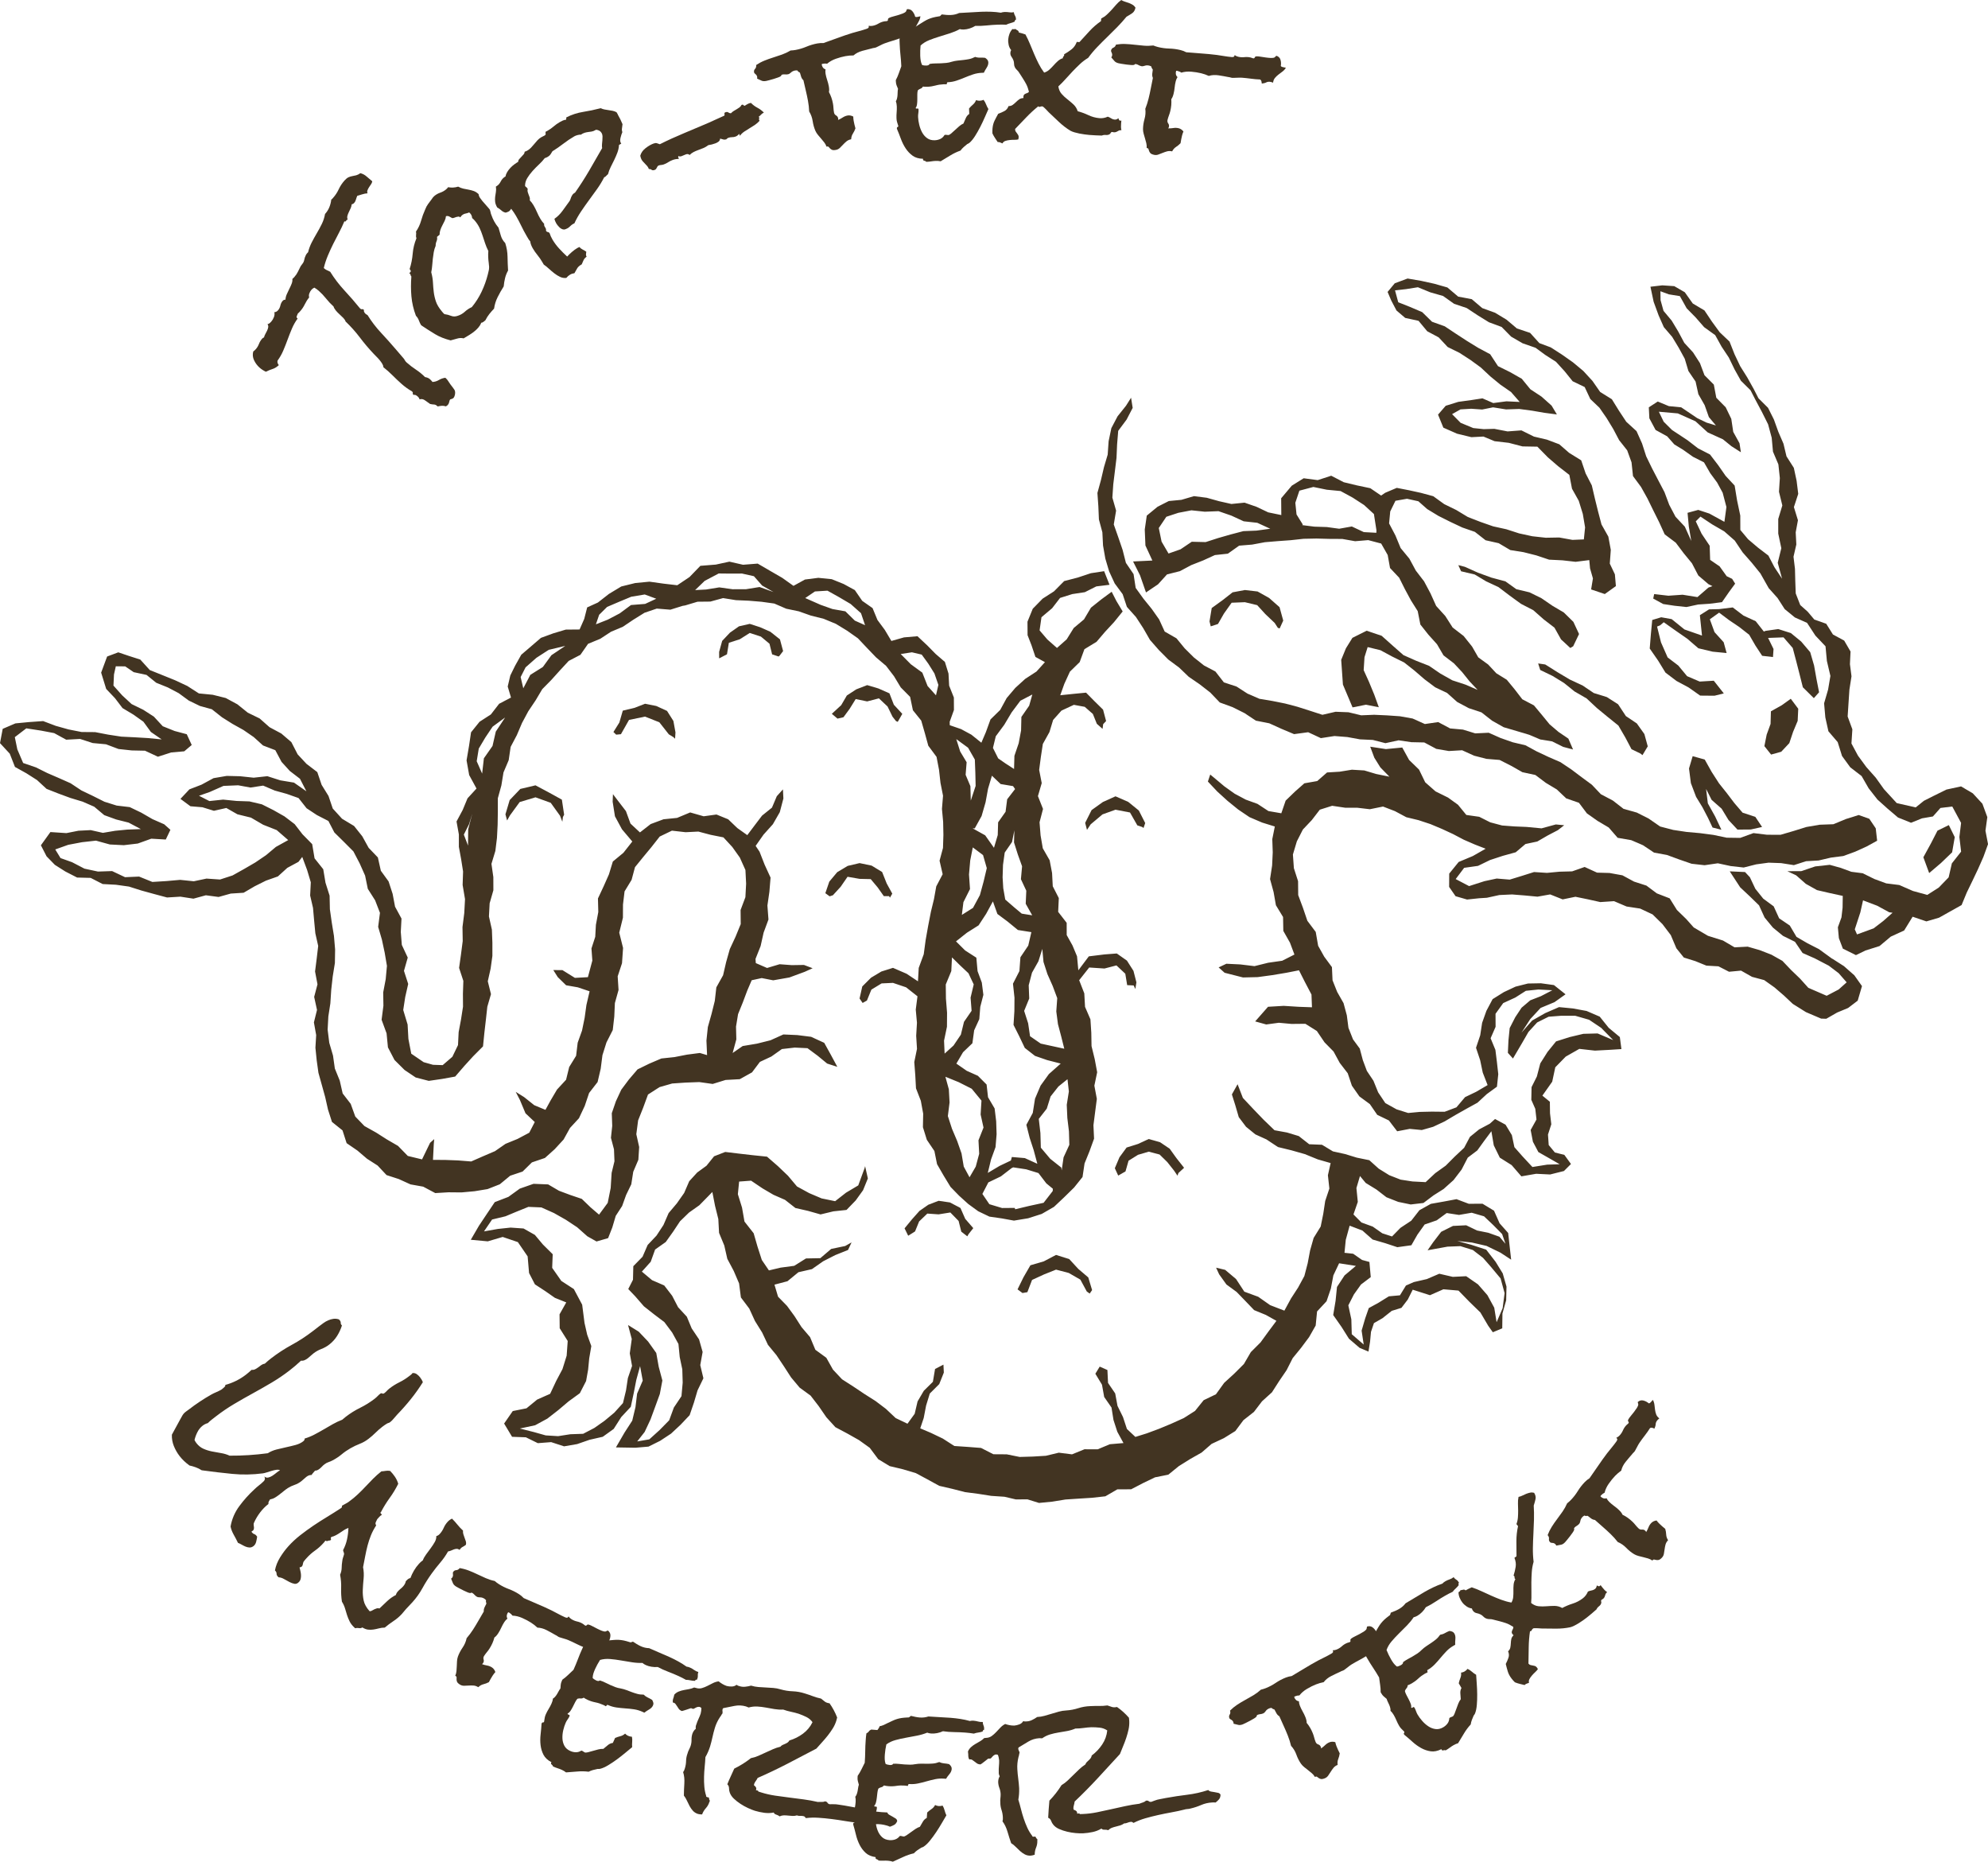 <svg fill="#423422" viewBox="0 0 1157 1083.24" xmlns="http://www.w3.org/2000/svg" id="Calque_1"><polygon points="665.51 481.79 666.5 478.9 662.79 471.6 656.61 466.58 649.22 463.34 641.87 466.65 635.3 471.35 631.55 478.79 632.62 482.87 634.77 479.63 641.63 473.86 649.22 471.13 657.65 472.75 661.92 480.25 664.82 481.21 665.51 481.79"></polygon><polygon points="648.82 679.74 650.79 684.02 655.03 681.59 656.81 675.36 662.29 671.94 668.53 670.1 674.86 671.76 679.32 676.12 683.3 681.14 685.28 684.07 685.84 682.53 689.12 679.49 684.67 673.85 680.75 668.39 675.15 664.61 668.53 662.74 662.34 665.61 655.67 667.7 651.53 673.35 648.82 679.74"></polygon><polygon points="614.6 730.18 607.48 733.93 599.69 736.21 595.66 743.18 592.2 750.23 595.08 752.36 597.92 751.86 600.65 744.74 607.57 741.55 614.6 738.74 622 740.67 628.77 744.57 632.49 751.45 633.78 752.38 634.21 752.66 635.59 750.64 633.37 743.28 627.54 738.31 622.29 732.61 614.6 730.18"></polygon><polygon points="546.26 698.69 540.24 701 535.14 704.56 530.9 709.31 526.45 714.71 528.56 719.02 532.55 716.51 534.93 710.69 539.69 706.13 546.26 706.58 553.09 705.49 557.9 710.42 559.47 716.66 562.97 719.36 563.69 718.09 566.44 714.6 561.77 709.22 558.97 702.87 552.86 699.65 546.26 698.69"></polygon><polygon points="482.84 521.53 484.74 520.91 489.26 515.97 493.27 510.15 500.28 511.37 506.75 511.52 510.81 516.36 514.38 521.42 517.43 521.41 517.95 522.3 519.3 519.97 516.05 514.05 513.39 507.38 507.27 503.66 500.28 502.2 493.37 503.82 487.26 507.47 482.65 512.97 480.34 519.71 482.84 521.53"></polygon><polygon points="490.89 417.33 494.47 412.46 498.01 406.75 504.68 408.12 511.52 406.34 516.55 411.08 519.43 416.99 521.45 419.56 522.48 420.01 525.13 415.37 520.21 410.05 517.65 403.43 511.24 400.59 504.68 398.64 498.34 401.1 492.87 404.66 489.58 410.3 484.11 415.34 487.42 418.13 490.89 417.33"></polygon><polygon points="436.35 363 430.09 364.42 424.82 368.12 420.3 372.91 418.53 379.29 418.55 383.06 423.1 380.7 424.19 374.01 430.52 371.97 436.35 368.29 442.84 370.4 447.84 374.56 449.37 380.75 453.17 382 453.72 381.5 455.76 378.84 453.93 372.02 448.36 367.61 442.39 364.96 436.35 363"></polygon><polygon points="375.41 409.48 369.37 411.84 362.46 413.49 360.46 420.4 357.01 425.93 358.61 427.46 361.38 427.2 366.08 418.89 375.41 416.96 383.74 420.27 389.24 427.27 391.93 428.92 392.89 429.84 393.12 426.14 391.91 419.49 388.21 413.65 381.92 410.77 375.41 409.48"></polygon><polygon points="311.65 456.95 302.81 459.05 296.63 465.53 294.16 473.81 295.13 477.41 296.79 474.44 302.45 466.68 311.65 463.92 320.52 467.12 325.95 474.67 327.28 478.14 327.6 475.42 328.32 474.04 327.01 465.28 319.32 461.04 311.65 456.95"></polygon><polygon points="708.86 363.06 712.32 357.01 716.8 350.7 724.52 350.39 731.68 352.11 736.38 357.27 741.86 362.47 743.69 365.31 744.75 365.66 746.83 361.09 744.69 353.29 738.6 347.92 731.89 344.16 724.52 343.31 717.36 344.65 711.6 349.16 705.21 353.79 703.93 361.58 704.64 364.45 708.86 363.06"></polygon><polygon points="1025.51 481.18 1021.58 475.29 1014.17 472.86 1009.4 467.29 1004.99 461.48 1000.48 455.83 996.14 449.09 992.15 441.96 985.12 439.98 982.99 447.15 984.08 455.66 987.11 463.66 990.79 469.67 994.01 475.83 996.69 481.5 1001.85 482.8 998.22 475.12 993.95 467.43 992.93 459.06 996.15 465.41 1001.97 470.54 1005.96 477.1 1011.2 482.71 1018.92 482.65 1025.51 481.18"></polygon><path d="M1066.39,557.91l-7.8-5.67-6.59-3.36-6.46-3.76-3.9-6.6-6.2-4.2-3.17-6.96-6.08-4.48-4.6-5.74-3.17-6.72-2.82-3.02-8.9-.4,6.07,9.29,5.56,5.22,5.41,5.26,3.25,7.11,4.83,5.84,5.87,4.82,6.97,3.45,4.42,6.51,7.04,3.11,8.21,4.27,5.76,4.37,4.65,5.33-4.66,4.16-6.97,3.66-10.67-4.62-4.83-5.37-5.18-4.98-5.09-5.34-6.38-3.6-6.82-2.65-7-2.02-7.64.39-6.73-3.96-8.72-2.73-8.31-4.88-4.34-4.87-5.46-5.32-4.2-6.74-7.46-2.89-6.07-4.53-7.22-2.33-6.74-3.65-7.51-1.36-7.26-.2-7.22-3.3-7.29,2.56-7.33.19-7.31.69-7.52-.49-7.09,2.24-7.08,2.17-7.57-.63-7.15,1.54-8.92,2.86-7.8-4.09,4.93-6.54,8.08-1.14,7-3.4,7.4-2.43,7.54-2.08,5.66-4.8,6.88-1.46,6.06-3.51,5.9-3.08,3.71-2.88-4.87-.46-8.31,2.27-8.68-.82-7.15-.3-7.12-.54-6.92-1.84-6.39-3.22-7.52-1.07-4.85-5.93-5.79-4.18-7.27-3.59-6.03-5.31-3.59-7.39-5.77-5.6-3.99-7.24-9.51.92-9.14-1.4,2.38,6.39,3.53,5.67,5.27,5.39-7.68-1.56-6.94-2.07-7.21-.43-7.14,1.16-7.32.44-5.72,5-7.49,1.31-5.49,4.85-5.4,5.22-2.53,7.37-7.5-1.29-6.37-4.18-6.82-2.47-6.43-3.43-5.99-4.27-5.75-4.83-2.51-2.07-1.36,4.08,5.53,5.87,5.91,5.37,6.17,5.01,6.61,4.47,7.34,3.14,7.39,2.3-1.47,7.33.26,7.71-.36,7.64-1.2,7.92,2.06,7.54,1.35,7.67,4.16,6.84.15,8.09,3.87,6.84,2.6,6.91-7.11,3.61-8.15,1.16-8,1.98-8.28-1-8.07-.39-4.51,2.13,3.48,3.12,10.71,2.73,8.51-.2,8.43-1.14,8.37-1.4,7.27-1.43,3.33,6.6,3.94,7.5.29,7.42-7.78-.28-8.68-.55-9.11.54-7.49,8.51,6.43,1.78,7.35-.99,7.37.68,8.07-.08,6.68,4.19,4.46,6.59,5.26,5.35,3.6,6.62,4.65,6.04,2.41,7.21,4.38,6.26,6.09,4.47,4.29,6.24,6.79,3.28,4.81,6.29,7.32-1.4,7.02.67,6.58-1.87,6.71-3.15,6.29-3.73,6.37-3.6,6.47-3.56,5.4-5,5.91-4.31.77-7.29-.81-7.23-.86-6.91-2.79-6.76,2.9-6.64-.04-7.59,4.47-6.22,7.04-3.23,6.16-3.92,7.3-.76,8.09.43-6.64,3.45-6.2,2.41-5.07,4.31-3.65,5.5-3.26,6.36-.71,7.11-.34,7.29,2.96,3.29,5.34-9.07,3.69-6.4,5.04-5.51,6.68-3.33,7.29-.56h8.19s8.09,2.33,8.09,2.33l7.02,4.71,6.99,7.11-9.06-3.86-8.31.22-7.98,1.9-7.89,2.5-4.95,6.1-4.24,6.7-1.99,7.64-3.09,6.18-.14,7.38,2.31,5.23.7,6.22-3.39,6.1,1.31,6.84,3.18,6.02,6.58,3.74,5.82,3.34-7.3.23-8.57,1.37-5.87-6.31-4.62-5.25-1.47-6.99-3.68-6.08-6.1-3.3-3.05,2.73-6.23,3.32-5.34,4.34-3.38,6.36-5.45,5.11-5.27,5.29-6.11,4.38-5.57,5.21-7.67-.4-6.89-1.06-6.59-2.57-6.13-3.8-5.5-4.94-7.26-1.48-6.87-2.1-7.04-1.55-6.37-3.85-7.44-.3-6.08-4.76-6.84-2.07-7.27-1.32-6.35-6.11-5.85-6.08-6.22-6.62-3.08-7.96-3.31,5.93,2.02,6.42,1.98,6.8,4.24,5.61,5.42,4.42,6.45,2.93,6.72,4.44,7.86,1.91,7.78,2.21,7.52,3.06,7.48,2.15-1.59,7.08.85,7.73-2.42,7.23-1.13,7.47-1.5,7.42-4.1,6.62-2.05,7.22-1.42,7.53-1.93,7.42-3.63,6.68-4.14,6.38-3.86,7.08-8.28-3.19-6.95-4.88-8.08-2.97-4.81-7.34-6.34-5.35-5.28-1.26,1.76,3.84,4.26,5.94,5.92,4.33,5.05,5.21,5.15,5.37,6.85,2.81,6.12,3.43-4.59,6.15-4.66,6.4-5.63,5.62-4.06,6.96-5.63,5.61-5.86,5.36-4.77,6.63-7.15,3.44-5.02,6.24-6.57,4.17-7.11,3.21-7.15,2.98-7.23,2.69-6.66,2.08-4.92-4.63-2.29-6.95-3.19-6.48-1.34-7.24-4.17-6.13-.36-7.5-4.48-1.98-2.54,4.14,3.86,6.38,1.28,7.14,4.26,6.15,1.15,7.22,2.22,6.86,3.6,6.59-7.94.68-7.08,2.96-7.68-.03-7.25,2.96-7.69-.97-7.51,1.8-7.61.46-7.65.22-7.53-1.52-7.77-.05-7.18-3.67-7.7-.6-7.85-.53-6.69-4.31-6.91-3.31-6.24-2.66,2.02-6.01,1.39-7.25,2.15-6.99,5.5-5.49,2.67-6.69-.23-4.63-4.88,2.52-1.26,7.47-5.29,5.23-3.62,6.17-1.69,7.2-4.19,5.79-6.88-3.3-5.69-5.36-6.08-4.59-6.46-4.1-6.4-4.28-6.57-4.22-5.29-5.64-3.87-6.89-6.38-4.65-3.07-7.35-4.97-5.84-4.13-6.45-4.3-5.88-5.24-5.37-2.08-7,7.56-1.99,6.38-5.24,7.86-1.8,6.57-4.59,7.01-3.58,7.44-2.98,2.05-4.41-3.72,2.1-8.17,1.71-6.28,5.37-8.35.16-6.86,4.29-7.93,1.06-6.79,1.61-4.13-6.07-2.5-7.76-2.25-7.79-5.34-6.8-1.42-8.1-2.43-7.82.73-7.35,6.97-.52,6.65,4.48,6.36,3.73,6.74,2.95,6.05,4.75,7.31,1.66,7.32,2.07,7.45-1.79,7.65-.82,5.35-5.53,4.29-5.95,2.79-6.85-1.61-7.16-.27,1.1-3.71,10.11-7.12,4.24-6.33,4.95-7.88-1.62-7.22-3.07-7.11-3.88-5.26-6.25-5.85-5.59-6.33-5.5-8.36-.86-7.73-.89-8.23-.99-6.49,2.52-4.41,5.49-5.41,3.94-4.65,5.09-2.95,6.82-4.25,6.05-4.79,5.67-3,6.91-4.05,6.18-5.15,5.45-2.97,6.85-5.38,5.5-.19,7.89-2.75,5.4,4.06,4.25,5.03,5.79,5.86,4.62,6.07,4.59,4.54,6.07,3.65,6.65.74,7.6,1.5,7.15.23,7.76-.71,7.86-4.42,6.6-2.73,7.43-5.54,5.65-6.02,5.44-7.05,1.22,4.33-5.52,3.41-7.26,2.72-7.39,2.7-7.42,1.48-7.87-2.12-7.97-1.43-8.03-4.73-6.65-5.47-5.76-6.23-3.87,2.17,8.12-1.15,8.38,1.32,7.32-2.43,7.05-1.09,7.2-1.77,7.34-5.04,5.58-5.64,4.69-5.94,4.19-6.55,3.42-7.46.26-7.12,1.11-7.21-.44-6.93-1.95-8.13-2.05,8.88-1.89,7.11-3.86,6.34-4.93,6.04-5.11,6.55-4.76,3.64-7.08,1.18-6.6.64-6.62,1.22-7.12-2.4-6.6-1.56-6.87-1.36-10.61-4.84-9.09-7.3-4.74-5.32-7.6.31-7.94-5.71-5.66-4.67-5.58-6.59-3.73-7.55-.52-7.43.79-8.04,1.42,4.71-6.91,7.77-1.87,6.46-2.7,6.9-2.79,7.57.32,7.32,3.28,6.89,3.9,6.6,4.37,5.91,5.24,5.36,3.03,6.75-1.95,2.44-6.23,2-6.73,3.73-5.74,2.3-6.41,3.01-6.2,1.14-7.29,2.98-6.98.47-7.44-1.66-7.45,1.05-8.04,2.98-7.49,2.77-7.55,6.72-4.32,7.35-2.1,7.72-.53,8.08-.3,7.78,1.09,7.5-2.32,8.26-.45,7.13-3.97,4.59-6.1,6.67-3.12,6.12-4.34,7.47-.86,7.42.35,5.96,4.42,5.5,4.53,5.92,1.9-3.71-6.89-3.92-7.08-7.63-3.5-8.06-1.01-8.09-.36-7.48,3.38-7.84,1.96-8.35,1.4-5.85,4.05,2.15-7.92-.18-7.45,1.19-7.24,2.78-6.87,2.58-6.86,2.57-5.99,5.84-1.27,6.68,1.31,9.43-1.66,8.91-3.29,4.61-2.08-5.05-1.91-7.1.11-7.07-.53-7.3,2.18-6.55-2.84-.18-2.43,2.97-7.47,1.75-7.83,2.82-7.63-.61-8.14,1.15-7.97.68-8.28-3.46-7.54-2.95-7.53-2.27-3.38,4.58-6.53,5.45-6.07,4.03-7.02,2.09-7.95-.26-5.31-3.58,3.98-2.81,6.65-5.77,4.64-4.27,5.62-4.32,5.74-5.81-4.13-5.31-5.09-6.81-2.78-7.45,1.03-7.86-2.24-7.63,3.18-7.88.8-7.48,2.79-6.24,4.86-5.5-5.13-2.66-7.27-4.63-6.02-2.92-3.84-.18,4.39,1.34,8.48,4.08,7.56,6.02,7.12-5.17,6.56-6.16,5.09-2.27,7.47-3.1,6.98-3.29,7.03.2,7.9-1.4,7.47-.38,6.96-2.2,6.77.51,7.05-2.58,9.65-7.56.41-7.26-4.51-5.32-.04,2.6,4.11,4.86,4.75,6.8,1.19,6.87,2.31-1.86,8.01-1.03,7.45-1.51,7.37-2.54,7.1-.91,7.59-4.02,6.53-1.82,7.41-5.27,5.71-3.78,6.41-2.96,5.4-6.5-2.7-5.93-4.73-4.87-3.04,2.43,4.71,3.26,7.76,5.4,5.09-3.21,6.21-6.81,3.62-7,2.86-6.12,4.25-6.86,2.94-7,3.07-7.67-.61-7.41-.28-7.16-.04.47-9.21.24-2.86-2.4,2.15-4.67,9.64-8.28-2-5.72-5.86-6.46-3.75-6.3-4.01-6.76-3.78-5.34-5.53-2.66-7.37-4.68-6.07-1.7-7.46-2.86-7.05-1.06-7.52-2.18-7.44-.95-7.65.41-7.69,1.17-7.6.51-7.84.87-7.81,1.26-7.82.13-7.88-.67-7.86-1.27-7.79-1.1-7.75-.17-7.92-2.38-7.51-1.31-7.86-5.06-6.35-1.38-8.26-5.65-5.74-4.55-5.89-5.92-4.51-6.46-3.66-6.68-3.35-7.27-1.71-7.43-.26-7.88-.79-8,.85-6.04-3.09,6.28-2.2,7.98-3.53,8.54-.35,7.18,1.31,7.35-1.13,6.76,2.88,6.93,1.92,6.92,2.44,4.68,5.94,5.98,3.95,6.71,3.45,3.47,6.68,5.52,5.44,5.57,5.59,3.63,6.94,3.17,7.12,1.58,7.71,4.25,6.68,2.82,7.3-1.05,8.15,2.18,7.42,1.62,7.59,1.31,7.69-.72,7.77-1.46,7.69.13,7.71-1.06,8.18,2.9,7.9.79,8.17,3.82,7.33,5.87,5.84,6.47,4.35,7.61,1.97,7.71-1.12,7.65-1.38,5.38-6.23,5.09-5.58,5.73-5.75.81-8.03.89-7.69.81-7.36,2.13-7.32-1.86-7.48,1.65-7.36,1.03-7.39v-7.65s-.29-7.65-.29-7.65l-1.72-7.68.41-7.65,2.17-7.59-.02-7.65-1.1-7.71,2.28-7.52.93-7.58.39-7.63.12-7.68v-7.76s2.05-7.43,2.05-7.43l1.24-7.6,3.03-7.13,1.13-7.72,3.61-6.85,3.01-7.07,3.64-6.79,4.29-6.4,3.85-6.48,5.28-5.37,5.01-5.56,5.1-5.51,6.82-3.55,4.45-6.39,7.1-2.93,6.22-4.08,6.88-2.89,6.22-4.18,6.44-4,7.12-2.42,7.92.64,7.04-2.21,1.61-.28,7.16-2.15,7.47-.08,7.39-2.03,7.47,1.2,7.46.32,7.46.62,7.42,1.03,6.96,3.01,7.3,1.52,7.03,2.48,7.46,1.87,7.1,2.94,6.56,4,6.27,4.42,5.29,5.61,5.26,5.47,5.82,4.93,4.62,6.04,3.92,6.5,5.46,5.52,1.62,7.77,4.85,6.03,2.11,7.33,2,7.29,4.8,6.48,1.44,7.52.85,7.6,1.48,7.48-.62,7.69.69,7.54.15,7.58-.24,7.58-1.99,7.42,1.8,7.87-3.73,7.07-1.33,7.43-1.78,7.34-1.6,8.22-1.46,8.23-1.11,8.27-2.92,7.96-.44,7.8-6.63-4.41-7.92-3.43-6.77,2.14-6,3.59-5.09,5.09-1.58,7.01,1.78,2.59,2.5-1.4,2.59-6.35,5.94-3.62,6.63-.31,7.63,2.58,6.63,5.23-1,7.74.7,7.66-.45,7.59.47,7.59-1.58,7.68.58,7.62.41,7.65,2.83,7.29,1.36,7.46-.15,7.89,2.28,7.34,4.4,6.51,1.54,7.65,3.83,6.65,4.01,6.58,5,5.14,5.3,4.79,5.81,4.24,6.53,3.13,7.16,1.03,7.12,1.29,8.27-1.36,7.9-2.53,7.12-4.1,5.91-5.57,5.81-5.7,4.9-6.11,1.18-7.9,2.88-7.1,2.65-7.31-.36-7.84.98-7.62,1-7.69-1.44-7.69,1.63-7.81-1.43-7.65-1.85-7.56-.14-7.79-.5-7.78-3.14-7.27-.43-7.83-2.98-7.67,5.83-7.39,8.89.59,6.97-1.81,5.15,4.84,1.09,6.64,3.78.18.98,2.08.62-3.88-1.71-6.67-3.8-5.97-5.91-4.16-7.16.55-9.12,1.12-6.1,8.12-.76-8.16-2.64-6.3-3.37-6.05-.02-7.12-4.95-6.38.37-8.02-3.52-6.88-.4-7.7-1.41-7.42-3.99-6.97-1.29-7.52-.6-7.61,2.02-7.76-2.96-7.47,2.21-7.57-1.49-7.68.99-7.56,1.15-7.54,3.84-6.9,2.14-7.06,4.85-5.44,7.22-3.36,6.34,1.16,4.73,4.16,2.3,5.72,3.34,2.94.35-2.74,1.7-1.8-1.76-6.65-4.91-4.82-4.98-5.06-7.11.69-7.92.82,2.38-6.65,3.24-7.08,5.69-5.55,2.76-7.52,7.05-4.29,4.96-5.82,5.21-5.62,5.04-6.23-3.66-6.09-2.74-5.36-5.98,4.4-6.08,4.85-4.06,6.84-5.97,5-4.1,6.6-5.65,5-5.58-4.92-4.53-5.3,1.09-7.66,6.2-5.23,4.63-6,7.1-2.23,7.31-1.11,6.68-3.36,7.69-.94-3.14-7.92-7.73,1.18-7.62,2.53-7.9,2.05-5.92,5.97-6.63,4.26-5.74,5.87-3.07,7.53.05,7.85,2.29,5.87,2.28,6.78,5.54,3.05-4.94,5.47-6.54,4.26-5.76,5.24-5.04,5.94-3.74,6.86-5.67,5.56-2.68,7.38-2.63,6.16-5.81-4.67-5.98-3.24-6.6-2.28-.04-2,2.47-6.85-.04-7.25-2.75-6.9-.37-7.02-2.1-6.8-5.43-4.68-4.74-4.83-5.79-5.44-7.82.67-7.36,2.08-3.84-6.44-4.27-5.77-2.84-6.9-6.03-4.23-4.3-6.26-6.52-3.55-6.91-2.79-7.81-.79-7.78.99-6.68,3.68-6.54-4.66-7.08-4.09-7.21-4.2-8.54.67-7.92-1.81-7.91,1.71-8.99.72-6.31,6.52-7.14,4.78-7.96-.93-8.23-1.15-8.29.8-8.11,2-7.17,4.32-6.43,5.02-6.24,2.83-1.72,6.72-2.7,6.13-8.04.07-7.28,2.18-7.16,2.62-5.8,4.98-5.65,4.83-3.6,6.41-2.79,5.68-1.51,6.41,1.91,6.42-6.91,3.63-4.8,6.2-6.59,4.26-4.95,6.14-1.17,7.86-1.44,8.47,1.52,8.54,4.27,7.84-5.23,5.7-2.83,6.81-3.57,6.66,1.36,7.54v7.22s1.32,7.18,1.32,7.18l1.13,7.15-.26,7.85,1.39,8.24-.44,8.13-1.03,8.12.13,8.15-1.05,8.12-1.06,7.5,2.48,7.55-.25,7.51.05,7.5-1.17,7.51-1.37,7.31-.37,7.53-3.28,6.8-5.64,4.86-5.64-.19-5.43-1.53-7.22-4.94-1.66-8.61-.46-8.35-2.55-8.45,1.16-7.57,1.73-7.6-2.46-7.61,2.2-7.72-3.45-7.38-.6-7.54.41-7.79-3.75-6.91-1.41-7.46-2.35-7.23-4.51-6.22-1.73-7.74-5.36-5.59-3.72-6.73-4.77-5.99-6.99-4.21-5.41-5.94-2.48-7.32-4-6.46-2.52-7.42-6.29-4.8-5.14-5.52-3.67-7.13-5.84-5-6.85-3.67-5.76-5.09-6.91-3.37-6.05-4.87-6.79-3.66-7.54-1.88-8.08-.79-6.76-4.35-7.13-3.33-7.32-2.96-7.36-2.96-5.53-6.1-6.44-2.06-6.37-2.15-6.49,2.43-3.48,9.38,2.93,9.48,5.11,5.38,4.4,5.77,6.3,3.77,5.86,4.16,4.34,5.96,6.28,4.33-8.1-.78-7.67-.45-7.72-.38-7.64-1.17-7.59-1.46-7.87-.06-7.6-1.5-7.47-2.09-7.32-2.77-8.36.59-7.78.75-7.39,3.17-1.58,8.31,5.69,6.16,3.02,7.7,6.64,3.69,6.19,3.94,5.57,5.14,6.91,2.72,6.95,2.56,7.12,2.15,6.74,2.94,5.85,4.91,6.94,2.52,7.23,1.82,7.14,3.78-7.9.29-7.06.69-7.15,1.21-7.09-1.6-7.14.36-7,1.39-9.31-.62-5.53,7.7,3.29,6.41,4.83,4.97,6.08,3.86,6.87,3.53,7.9.2,6.96,3.58,7.74.41,7.57,1.06,7.32,2.32,7.41,2.04,7.45,1.99,7.77-.47,7.59,1.16,7.22-1.97,7.42.98,7.07-1.97,7.49-.48,6.46-3.78,6.53-3.26,6.96-2.46,5.49-4.99,6.48-3.49,2.2-2.86,2.82,7.55,2.16,7.2-.38,7.7,1.67,7.22.65,7.38.7,7.37,1.66,7.37-.88,7.45-.94,7.41,1.41,7.47-1.93,7.32,1.65,7.59-1.8,7.25,1.32,7.38-.44,7.35.74,7.31,1.01,7.27,1.97,7.07,1.96,7.06,1.64,7.28,2.31,7.19,6.14,4.92,2.39,7.43,6.3,4.32,5.58,4.76,6.16,3.95,5.2,5.55,7.12,2.31,6.82,3.1,7.38,1.32,7.03,3.74,7.68-.46,7.6.07,7.59-.69,7.56-1.24,7.13-2.8,6.05-4.99,7.21-2.41,5.43-5.34,7.57-2.57,5.69-5.11,5.18-5.63,3.73-6.73,5.21-5.64,3.37-7.18,2.53-7.52,4.95-6.37,1.81-7.75,1.01-7.88,2.34-7.42,3.66-7.2.89-7.83.35-7.87,2.13-7.63-.5-7.93,2.52-7.63.61-8.87-2.22-8.9,2.14-8.71.04-7.67.91-7.63,4.1-6.73,1.97-7.37,4.8-5.92,4.73-5.71,4.87-6.19,7.1-3.42,7.96.9,7.43-.37,7.13,1.89,7.46,1.49,5.16,5.59,4.38,6.16,3.26,7.24.4,7.94-.42,7.88-2.8,7.44.08,8.21-3.01,7.35-3.34,7.19-2.14,7.57-1.77,7.66-3.93,7.04-.9,7.88-1.9,7.62-2.14,7.6-.82,7.84.37,8.49-4.2-1.25-7.49.97-7.33,1.43-7.57.8-6.98,2.98-6.89,3.36-5.01,5.85-4.47,5.98-3.12,6.7-2.4,6.98.26,7.38-.75,6.92,1.77,6.71.28,6.94-1.65,6.77-.55,8.79-1.73,8.66-5.04,6.84-4.93-4.23-5.12-4.94-6.79-2.3-6.49-2.43-6.29-3.69-8.52-.34-7.97,2.79-6.66,4.81-7.92,3.05-4.69,6.98-4.53,6.79-4.73,8.13,9.88.92,8.68-2.56,8.83,3,5.69,8.31.83,9.68,3.41,6.6,6.06,3.95,5.56,3.89,6.62,2.66-3.91,6.94.09,8.09,4.66,7.42-.61,8.54-2.43,7.81-3.66,6.89-3.52,7.49-7.57,3.36-6.2,5.08-7.99,1.6-5.03,7.27,4.63,7.71,8.03.29,6.96,3.41,7.76-.6,7.51,2.45,7.61-1.31,7.22-2.5,7.69-1.75,6.37-4.58,4.4-6.91,5.54-5.94,1.71-8,1.5-7.66,2.2-8.02,1.55,8.42-3.28,7.57-.95,7.84-1.88,7.89-4.48,6.92-5.02,8.65,11.32.19,7.63-.65,6.8-3.38,6.33-4.17,5.54-5.17,5.28-5.57,2.49-7.29,2.12-7.16,3.4-7.02-1.83-7.66,1.38-7.65-2.08-7.32-4.28-6.38-2.85-6.85-5.07-5.49-3.46-6.67-4.61-5.99-7.09-3.08-5.92-4.97,5.15-5.73,2.55-7.12,6.19-4.37,4.23-5.93,4.08-6.14,5.24-5.08,6.02-4.26,5.09-5.19,2.46-2.53,1.58,8.09,1.9,7.65.43,8.06,3.04,7.35,1.76,7.75,3.74,7.05,3.11,7.25,1.06,8.18,4.87,6.47,3.3,7.2,4.19,6.72,3.4,7.2,4.95,6.01,4.29,6.42,4.21,6.51,4.97,5.93,6.39,4.66,4.71,6.11,4.46,6.48,5.25,5.77,7,3.72,6.77,3.82,6.23,4.47,4.93,6.6,6.66,4.04,7.79,1.86,7.44,2.22,6.79,3.65,6.85,3.75,7.55,1.74,7.47,1.92,7.66.99,7.59,1.19,7.67.51,6.63,1.55,6.75-.04,6.73,2.09,7.74-.75,7.67-1.25,7.71-.51,7.75-.49,7.74-.86,6.98-4.05,8.02-.03,6.95-3.61,6.96-3.35,7.76-1.56,6.13-4.99,6.52-4.07,6.69-3.79,5.83-5.05,7.14-3.34,6.66-4.13,4.71-6.32,6.12-4.81,4.71-6.17,5.78-5.24,4.2-6.54,4.35-6.39,3.51-6.92,4.9-6.02,4.66-6.24,3.83-6.74.81-8.2,5.52-5.94,2.5-7.34,1.46-7.69,3.34-7.05,9.77,1.52-6.59,5.53-4.41,6.72-.82,8.06-1.38,8.29,4.85,6.91,4.31,6.86,6.22,5.33,5.14,2.17.93-5.74.54-5.75,1.72-5.08,4.98-2.87,5.38-4.27,5.65-1.75,3.68-4.83,2.87-5.73,10.04,3.21,7.82-3.45,8.78.76,6.37,6.53,6.38,6.2,4.58,7.78,2.66,3.73,5.48-2.28.11-8.61,2.17-7.69.19-8-2.19-7.66-4.14-6.74-5.49-7.09-8.56-2.78-8.27-2.26,8.48.9,8.57,1.97,8.12,3.95,6.19,4.06-.9-8.01-.83-7.52-5-5.64-3.24-7.33-6.71-4.06-7.96.05-7.16-2.69-7.43,1.39-7.51,1.33-6.65,3.71-4.75,6.09-6.27,4.15-4.92,5.02-5.67-1.84-5.55-3.9-6.56-2.37-4.66-4.7,2.52-7.3-.8-8.06,2.07-6.99,3.33,4.02,6.26,3.84,5.8,4.48,6.86,2.7,7.27,1.51,7.41-.87,5.9-4.44,5.84-3.69,5.78-5.18,4.69-6.12,3.6-6.96,5.54-4.18,3.92-5.44,4.28-5.74,1.39,8.2,3.52,7.18,6.88,4.33,5.66,6.54,8.6-1.49,8.14.4,8.04-2.01,4.09-4.09-3.85-5.3-5.51-1.39-3.6-4.34-.42-6.1,1.93-5.97-.75-6.41-.09-6.71-4.35-3.55,5.72-8.11,1.79-8.38,6.08-6.22,7.91-4.5,9.05,1.02,8.87-.47,6.58-.43-.92-6.99-6.46-5.36-5.24-6.52-7.67-3.31-7.98-1.46-8.05-.78-8.04,3.5-7.61,4.32-6.21,7.07,5.13-7.92,6.02-6.49,8.08-3.36,6.43-4.57-6.75-5.37-7.59-1.05-7.53.14-7.25,1.83-6.78,3.18-6.55,4.09-3.62,6.82-2.48,6.97-1.11,7.24-2.45,7.27,2.42,7.25,1.5,7.18,2.83,7.27-6.7,3.93-6.42,3.08-5.02,5.94-6.86,2.58-7.49-.08-7.02.16-6.72.63-6.75-2.12-6.56-3.65-4.16-6.23-2.75-6.77-3.82-5.71-2.35-6.28-1.79-6.73-3.92-5.33-2.66-6.72-.95-7.31-1.91-7.08-3.7-6.51-2.7-6.77-.35-7.66-4.48-6.07-3.55-6.35-1.4-8.05-4.87-6.49-2.55-7.5-2.78-7.44-.08-8.11-2.44-7.57-.56-7.95,2.29-7.65,3.51-6.88,5.19-5.49,4.66-6.05,7.19-2.27,7.54,1.12,7.21.03,7.18.85,7.68-1.56,6.95,2.68,6.6,3.53,7.1,1.71,6.94,2.29,6.71,2.82,6.44,2.98,6.25,3.29,6.48,2.81,6.25,2.43-7.46,4.26-8.24,3.45-5.5,6.78-.05,7.74,3.74,5.4,6.7,1.94,6.98-.74,4.54-.29,7.28-1.59,7.39-.34,7.41.59,7.38.7,7.38-1.31,7.27,2.9,7.44-1.53,7.26,1.49,7.2,1.6,8-.53,7.31,3.11,7.89,1.2,7.25,3.4,5.74,5.64,4.85,6.4,3.25,7.67,4.34,5.38,6.67,2.08,6.46,2.63,7.02.4,6.16,3.16,6.98-.66,6.4,3.62,7.09,1.9,5.94,4.22,5.48,4.71,5.23,4.92,7.62,4.77,8.85,3.78,3,.09,6.34-3.63,6.38-2.65,5.57-4.25,2.49-8.48-4.44-6.27-6.06-5.34-6.82-4.36ZM574.3,505.13l-1.86,7.84-2.15,7.86-4.01,7.42-6.49,4.09.91-7.4,3.83-7.64-.58-8.46.71-8.19,1.5-7.58,5.96,4.46,2.18,7.6ZM590.36,483.1l-.21,7.06,2.21,7,2.48,6.89-.67,7.52,3.13,6.7-.34,7.58,3.78,6.73-6.1-.98-4.47-3.74-5.12-4.45-1.16-6.6-.38-6.34.23-7.22,1-7.18,4.26-6.15,1.37-6.82ZM586.35,536.16l6.07,4.97,7.83,1.24-1.81,7.83-4.57,6.79-.58,8.04-3.75,7.34.88,8.13-.06,7.85-.5,7.99,3.31,6.58,3.25,6.82,5.93,4.63,7.05,2.44,7.93,2.04-6.88,6.1-4.84,6.71-3.24,7.62-1.31,8.29-3.73,6.91,1.92,7.57,2.33,7.11,2.14,7.99-7.29-3.31-7.54-.63-.56,2.05-6.57,3.12-6.88,4.09,1.91-7.87,2.6-7.14.62-7.51-.25-7.53-.9-7.46-3.84-6.52-.83-7.4-5.07-5.08-6.47-2.89-6.06-4.2,3.88-6.62,5.45-5.22,1.03-7.54,2.99-6.51.57-7.14,1.8-6.99-.91-7.13-2.47-6.64-.71-7.85-6.5-4.18-5.34-5.3,6.34-5.03,6.81-4.3,4.38-6.69,3.95-7.25,2.61,7.32,5.86,4.35ZM617.89,681l-.24-1.65-6.43-5.1-5.46-6.47-.25-8.52-.95-8.23,4.65-5.95,2.22-7.1,4.56-5.79,5.28-4.24.8,7.11-1.23,7.77.34,7.69.94,7.77.22,7.83-3.36,7.3-1.09,7.58ZM554.05,557.07l4.68,4.61,4.92,4.63,3.05,6.48-1.83,7.68.59,7.67-4.42,6.42-1.83,7.47-4.26,6.31-5.19,4.71-.33-7.54,1.69-8.1.06-8.13-.65-8.22-.1-8.23,3.22-7.8.39-7.97ZM550.23,626.52l7.74,3.15,7.57,3.83,5.67,6.9-.49,8.07,1.68,7.62-2.93,7.39.41,7.85-2,7.47-3.62,6.21-3.36-6.22-1.3-7.67-2.52-7.19-3.03-7.15-2.4-7.39.99-7.92-.42-7.65-2-7.29ZM590.83,703.63l-.26-.8-7.37.06-7.4-2.22-4.06-5.98,3.47-6.7,7.3-3.5,6.25-4.82.93-.44,7.55,1.14,7.14,2.19,4.58,6,3.78,3.1-.05,1.34-5.32,6.86-8.49,1.84-8.06,1.93ZM619.42,610.21l-6.76-1.47-6.96-1.52-6.22-4.29-1.11-7.52-2.32-7.22,2.95-7.21-.3-7.69,1.91-7.31,3.74-6.65,2.27-7.22.68,7.6,2.29,7.09,3.07,6.91,2.64,7.06-.55,7.75.97,7.39,1.91,7.22,1.76,7.06ZM579.55,428.38l4.92-6.66,4.28-7.19,5.09-6.81,6.97-3.62-1.84,6.51-4.53,6.53-.18,7.87-1.39,7.46-2.49,7.3-.21,7.67-4.96-3.21-4.27-2.96-3.05-6.09,1.65-6.8ZM577.28,451.34l5.09,4.86,7.21,1.21,1.19,1.7-4.61,5.97-.93,7.26-4.33,6.13-.22,7.42-2.2,7.41-5.11-7.26-7.33-4.08,1.26.04,3.98-7.18,2.3-7.96,1.46-7.95,2.25-7.57ZM567.35,441.97l.29,7.62.17,7.7-2.82,8.54-.22-8.39-2.78-6.6.58-7.34-3.75-6.24-2.27-7.2,6.87,5.01,3.94,6.9ZM536.41,380.86l3.84,5.28,3.58,5.71,2.3,6.66-1.4,6.07-4.89-5.44-3.05-7.76-6.68-4.87-5.91-5.97,6.53-1,5.69,1.34ZM481.62,343.71l6.71,3.75,6.74,3.97,6.03,5.37,2.36,6.97-5.96-2.66-5.49-5.4-7.5-1.33-6.9-2.45-8.97-3.95,5.66-3.84,7.31-.45ZM418.25,333.68l6.74.07,6.84-.03,6.94,1.55,4.8,5.45,6.6,3.75-8.11-2.91-7.92,1.28-7.74.02-7.79-1.09-7.7,1.25-6.35.32,5.57-5.36,8.13-4.29ZM353.32,353.14l6.98-2.98,7.09-2.95,7.85-1.31,6.69,2.48-6.48,3.01-8.22.65-6.56,4.86-6.99,3.66-6.87,2.7,1.9-5.56,4.61-4.56ZM305.9,388.29l6.28-5.53,7.15-4.64,9.64-2.3-8.05,5.42-4.97,6.84-7.31,4.59-4.09,7.82-1.54-6.54,2.88-5.66ZM278.64,435.56l3.81-6.42,4.25-6.33,7.27-5.32-5.42,8.19-1.91,8.37-5.02,7.17-1.02,8.9-3.16-7.19,1.2-7.38ZM274.82,473.57l-2.33,8.95-.1,9.5-2.44-6.4,3.07-6.13,1.79-5.91ZM112.84,512.78l-7.98-.83-8.06.71-8.13.5-7.72-3.12-8.17.36-7.53-3.56-8.24.28-7.88-1.7-7.18-3.74-6.72-2.4-3.08-5.03,7.55-2.69,8.02-1.52,8.12-.91,8.09,2.23,8.14.41,8.13-.96,7.85-2.82,8.43.49,2.69-5.65-3.61-3.22-6.81-2.99-6.52-3.77-6.72-3.23-7.61-.9-7.11-2.23-6.68-3.35-6.72-3.22-6.3-4.18-6.77-3.01-6.8-2.94-6.61-3.29-7.44-2.55-3.39-7.94-1.46-7.1,6.69-5.12,8.6,1.32,7.61,1.45,7.01,3.83,8.06-.44,7.36,2.39,7.73.72,7.31,2.75,7.68.83,7.71.16,7.53,3.5,7.71-2.48,7.61-.67,4.35-3.68-2.89-6.26-7.06-1.88-6.91-2.77-5.18-5.6-6.16-3.97-6.79-3.32-5.46-5.05-5.1-5.7.3-6.47,1.07-4.77,5.46.05,4.95,3.37,7.47,1.6,5.64,4.57,6.73,2.71,6.35,3.34,5.86,4.3,6.47,3.14,6.96,1.92,5.91,4.67,6.15,3.87,6.34,3.53,5.98,4.12,5.39,4.88,7.16,2.74,3.63,6.81,4.81,5.29,5.91,4.54,3.75,7.29-7.24-5.06-7.92-1.31-7.57-2.42-7.97.87-7.84-.84-7.82-.2-7.68,1.31-7,3.79-7.05,2.72-5.21,5.55,5.8,4.29,6.97.58,6.7,2.06,7.23-1.63,6.45,3.67,7.89,1.94,7.08,4.13,7.9,3.12,6.69,5.82-7.17,3.97-5.73,4.81-6.23,4.23-6.55,3.81-6.71,3.75-7.29,2.37-7.87-.54-7.38,1.56ZM813.35,725.67l8.06-1.11,3.52-6.18,4.21-5.91,7.01-2.41,5.81-4.25,7.18,1.1,7.37-1.28,7.18,2.09,5.4,5.12,5.12,5.19,1.96,5.67-3.51-4.1-6.5-2.31-6.51-1.31-6.33-3.04-7.69.37-6.87,3.42-4.6,5.99-3.31,4.76,11.59-2.11,7.51-.29,7.22,2.24,5.92,4.55,4.71,5.37,5.53,6.63,2.33,8.52-1.13,8.77-3.52,8.18-1.37-8.45-3.99-7.31-5.47-6.26-6.87-4.75-7.8.38-7.86-1.82-7.23,3.11-7.6,1.75-4.57,2.01-3.49,5.69-6.43.58-6.08,3.77-5.63,3.08-2.08,5.96-2.09,7.15,1.22,8.1-6.95-6-.25-8.67-1.75-8.14,3.26-6.37,4.1-5.74,5.69-4.31-.78-8.82-4.28-1.17-5.18-3.61-5.05-.55.75-7.55,2.25-8.23,7.43,2.83,5.94,5.23,7.31,2.12,7.17,2.37Z"></path><path d="M1156.6,475.43l-2.86-7.78-5.58-6.04-6.84-4.04-8.5,1.84-7.76,3.83-5.37,2.71-4.77,3.85-11.04-2.52-7.41-8.07-4.79-6.71-5.47-6.16-4.89-6.67-3.79-7.07.53-8.23-2.74-7.48.51-7.85.52-7.8,1.21-7.73-.91-7.07.35-7.35-3.7-6.36-6.54-3.54-3.91-6.25-6.93-2.45-3.86-4.58-4.33-3.86-2.63-6.76-.26-7.17-.18-7.12-.85-7.08,1.64-7.11-.36-7.09,1.3-7.02-2.35-7.65,2.52-7.69-.95-7.63-1.61-7.51-4.27-6.69-1.76-7.36-3-6.94-2.58-7.15-3.4-6.79-5.56-5.54-2.8-5.45-3.75-6.71-4.08-6.51-3.32-6.98-2.9-7.34-5.7-5.41-4.55-6.22-4.34-6.49-6.82-4.07-4.62-6.52-6.13-3.55-6.98-.47-6.89.81,1.86,8.76,2.92,7.97,3.01,6.78,4.84,5.64,3.8,6.3,3.53,6.45,2.14,7.14,4.17,6.13,1.62,7.35,3.66,6.39,2.45,6.93,4.11,4.88-5.41-1.65-5.47-2.62-9.32-6.28-7.2-.7-6.45-2.68-5.21,3.37.32,6.39,3.62,6.78,6.77,3.73,4.12,4.67,5.19,3.18,5.7,4.04,6.4,3.24,3.63,6.3,3.99,5.41,3.24,5.95,2.19,8.32-1.17,8.62-8.76-4.81-6.47-2.13-6.22,1.7.74,7.97,1.42,8.39-3.75-8.31-5.42-5.78-3.65-6.93-2.76-7.37-3.62-6.9-3.61-6.93-3.43-7.04-2.4-7.46-3.21-7.17-5.98-5.46-4.26-6.44-4.12-6.66-6.8-4.22-4.51-6.47-5.31-5.77-6-5-6.38-4.49-6.56-4.22-6.63-2.48-5.4-5.97-7.68-2.57-6.02-5.09-6.69-4.05-7.44-2.69-6.11-5.2-7.91-1.49-6.29-5.33-7.61-2.16-7.71-1.7-7.84-1.34-7.46,2.77-4.17,5.03,2.14,5.03,3.04,5.78,5.07,4.32,7.76,1.68,5.05,6.07,6.67,3.57,5.23,5.6,6.86,3.38,6.35,4.1,6.1,4.45,5.52,5.16,5.82,4.78,6.22,4.31,5.06,5.78-7.74-.36-7.67,1.01-6.27-2.74-6.27.97-7.78,1.07-7.33,2.28-4.47,5.15,3.09,7.58,7.96,3.51,8.36,2.03,7.01-.36,6.5,2.7,8.24.95,8.01,2.08,8.64.15,6.12,6.23,5.94,5.12,6.55,5.08,1.54,8.03,3.94,7.04,2.35,7.62,1.33,7.85-.72,6.99-6.63.28-7.69-1.39-7.87.14-7.8-.86-7.65-1.66-7.46-2.41-7.67-1.69-7.41-2.59-7.32-2.84-6.75-4.08-7.02-3.43-6.37-4.6-7.21-1.95-6.95-1.52-7.08-1.38-6.7,2.84-2.42,1.63-6.27-4.27-7.92-1.67-7.55-1.82-7.29-3.78-7.85,2.56-8.18-1.08-6.91,4.3-6.19,7.34.08,9.77-7.64-1.58-6.73-3.2-7.02-2.44-7.65.77-7.16-1.61-7.21-2.01-7.42-.94-7.3,2.15-7.34.7-6.53,3.31-6.3,5.18-1.17,8.07.39,9.32,4.04,8.74-11.23.54,4.05,8.06,3.47,9.97,7.01-4.74,5.23-5.76,7.5-1.89,6.58-3.51,6.94-2.73,6.83-3.12,7.55-.81,6.57-4.67,7.57-.62,7.4-1.38,7.51-.63,7.5-.54,7.49-.82,7.53-.15,7.52.2,7.53.04,7.44,1.32,7.63-.64,7.54,1.99,3.8,6.68,1.36,7.56,5.32,5.65,3.32,6.63,3.52,6.53,3.95,6.28,1.54,7.8,4.66,5.88,5.02,5.58,3.79,6.48,6.03,4.61,4.79,5.1,4.41,5.49,4.63,4.89-7.07-3.07-7.63-2.5-6.97-3.92-6.62-4.53-7.49-2.93-7.37-3.27-6.07-5.34-6.65-5.93-8.74-2.94-8.27,4.15-3.76,6.06-2.76,6.74.5,7.21.5,7.17,2.8,6.62,2.81,6.66,7.79-1.56,7.49,1.47-2.64-7.29-3.07-7.45-3.1-6.84.48-7.56,1.84-5.86,7.42,1.81,6.85,3.69,6.97,3.45,6.02,4.75,5.84,5.04,6.15,4.63,6.98,3.33,5.83,5.21,6.79,3.63,7.4,2.46,6.17,4.83,6.75,3.8,7.45,2.19,7.38,2.2,6.45,2.73,6.94,1.13,6.34,3.17,5.8,1.54-2.72-6.33-5.74-3.9-5.21-4.44-4.34-5.31-4.74-5.69-6.78-3.56-4.55-5.91-4.48-5.44-6.07-3.76-4.78-5.12-5.75-4.17-3.58-6.25-4.91-6.15-6.41-4.93-4.27-6.69-5.33-5.88-3.31-7.33-3.72-6.98-4.81-6.26-3.74-6.92-5.09-6.18-3.02-7.31-3.7-7.04.66-6.96,3.04-6.21,6.73-1.17,6.6,1.45,5.15,4.55,6.54,3.97,6.91,3.46,6.98,3.29,7.32,2.54,6.23,4.88,7.62,1.71,6.77,4,7.69,1.22,7.47,1.88,7.4,2.48,7.76.38,7.68.87,7.96-1,.44,4.8,1.68,5.87-1.05,6.4,7.96,2.69,6.46-4.63-.59-6.86-2.96-6.21.58-8.01-1.43-7.71-3.98-7.07-1.98-7.51-1.87-7.56-1.79-7.67-3.6-6.97-2.57-7.6-7.02-4.35-5.72-4.98-7.22-2.72-7.55-1.77-7.29-3.61-8.05.6-7.73-1.5-6.16.18-6.07-.63-7.37-3.05-4.98-5.05,4.91-2.77,6.26-.37,6.34.45,6.35-1.27,7.57,1.21,7.66-.26,7.57,1.01,7,1.21,7.35.97-3.1-5.16-5.83-5.2-6.52-4.31-4.99-6.1-6.81-3.87-7.03-3.47-4.55-6.93-6.88-3.67-6.6-4.06-6.49-4.22-6.45-4.29-7.41-2.66-5.72-5.6-7.15-3.05-6.8-2.69-1.88-6.93,6.39-.71,6.92-1.1,7.23,2.96,7.42,2.12,6.41,4.54,7.33,2.47,6.44,4.25,6.54,4.04,7.37,2.73,5.53,5.63,6.68,3.87,7.54,2.62,5.63,4.14,6.25,4,5.05,5.54,4.66,5.8,6.99,3.36,3.27,6.96,5.34,5.1,4.18,6.04,3.82,6.28,3.43,6.5,4.7,5.95,2.53,6.97.85,8,4.68,6.34,3.74,6.71,3.37,6.89,3.43,6.89,3.23,7.08,6.46,4.86,4.57,6.09,4.83,5.88,3.72,7.13,5.91,5.05,2.29,1.1-2.32.85-6.41,5.55-8.63-1.38-8.29.58-8.26-.96-.55,2.61,5.82,3.19,6.62,1,6.88.74,6.81-1.46,6.78-.46,7.11-.91,4.15-5.98,3.51-4.79-1.75-2.81-3.17-1.52-4.12-5.73-5.51-3.78-.27-8.22-4.68-6.97-3.41-7.22,2.73-2.76,6.81,4.52,7.03,4.07,6.12,5.36,4.56,6.82,5.3,6.03,5.06,6.26,4.84,8.56,5.15,5.75,4.15,6.45,5.93,4.85,7.09,3.16,4.85,7.41,5.89,6.22.79,8.51,2.05,8.73-1.34,7.92-2.33,8.01.72,8.2,1.79,8.07,5.4,6.3,2.53,8.09,4.79,6.58,6.61,5.1,4.09,7.11,5.12,6.54,5.91,5.31,6.06,5.15,7.57,3.05,6.39-2.57,6.35-1.09,4.39-4.95,6.88-.84,5.13,9.53-.99,8.24,1,8.48-5.38,6.83-1.87,8.13-5.75,5.95-6.69,4.27-8.33-2.28-7.97-3.48-7.55-.94-6.96-2.56-6.78-3.34-6.59-.85-6.16-2.27-6.42-1.78-8.46.93-8.14,2.75-8.09.03,5.13,2.4,5.64,4.96,6.5,3.64,7.28,1.69,7.71,1.68-.1,6.85-.65,5.65-2.09,5.76.58,6.33,2.32,6.1,7.61,3.77,5.6-2.71,8.12-2.56,6.55-5.49,7.79-3.57,4.93-8.01,8.01,2.72,7.37-2.16,6.31-3.54,6.81-3.81,3.01-7.28,3.32-6.85,3.26-6.86,3.11-7.04,2.69-7.41-1.5-7.81,1.09-7.96ZM678.76,300.7l7-2.31,7.65-1.46,7.76.81,7.99-.31,7.47,2.58,7.18,3.31,7.91.87,7.55,3.46-8.01,1.09-7.65.31-7.4,1.94-7.32,2.1-7.22,2.33-8.08-.2-6.52,4.4-6.99,2.45-4.04-6.91-1.63-7.93,4.37-6.51ZM757.89,305.54l.32-.35-3.64-5.85-.7-6.8,2.36-7.04,8.14-2.16,7.83,1.61,8.01.77,7.03,3.82,6.66,4.32,5.71,5.24,1.47,9.46-.06,1.44-7.29-.39-6.98-3.28-7.36,1.31-7.2-.98-7.24-.23-7.05-.89ZM1012.86,308.4l-.03-8.41-1.85-8.76-1.43-8.7-5.23-5.61-4.36-6.27-4.76-6.21-6.99-3.6-6.09-4.7-9.02-5.95-4.85-4.82-2.81-5.81,11.05.98,10.26,4.58,7.14,6.49,8.85,4,4.9,3.99,5.55,3.54-.81-5.25-3.65-6.6-1.13-7.58-3.25-6.72-5.48-5.56-1.43-7.64-5.44-5.47-2.64-7.04-4.02-6.25-5.1-5.55-3.5-6.56-3.83-6.36-4.75-5.69-1.73-6.22-.08-5.19,4.89,1.8,6.44,1.04,3.94,7.07,5.24,5.33,4.94,5.66,6.44,4.64,3.71,6.7,4.21,6.34,3.33,6.87,3.71,6.63,5.6,5.54,2.83,5.51,3.79,7.1,3.6,7.21,2.1,7.81.74,8.08,3.15,7.43.85,7.94-.5,7.99,1.95,7.95-2.38,7.87v8.51s1.79,8.49,1.79,8.49l-2.09,8.51,2.52,9.24-4.42-6.66-3.54-6.8-6.09-4.65-5.72-4.85-4.51-5.39ZM1083.72,542.63l-2.95,1.06-1.3-2.94,3.24-9.89,1.56-6.97,8.21,3.1,7.05,3.83,1.93.27-5.42,4.79-5.6,4.29-6.72,2.45Z"></path><polygon points="1030.45 421.24 1028.19 427.44 1026.86 434.14 1030.77 439.05 1036.66 437.41 1041.37 432.39 1043.55 425.86 1046.23 419.46 1046.56 412.38 1042.22 406.58 1037 410.33 1030.66 413.88 1030.45 421.24"></polygon><polygon points="1136.12 495.92 1137.65 487.09 1134.2 480.08 1127.6 483.32 1123.73 490.85 1119.38 498.8 1122.76 508 1129.65 502.13 1136.12 495.92"></polygon><polygon points="961.59 360.74 960.82 368.73 960.13 377.35 965.03 384.41 969.28 391.35 975.74 396.24 982.81 400.04 989.48 404.74 997.83 404.81 1003.24 403.46 997.4 396.08 989.2 396.57 981.87 393.43 976.76 387.26 970.55 382.53 966.69 373.76 964.4 364.56 966.14 363.87 968.29 362.05 975.14 366.9 981.97 371.64 988.43 377.2 996.74 379.18 1004.88 379.97 1003.16 373.69 997.83 367.8 995.11 360.34 1000.51 356.47 1006.39 360.88 1012.25 364.83 1018.01 369.34 1021.63 375.6 1025.56 381.58 1031.86 382.31 1032.18 377.63 1029.02 371.18 1037.99 370.85 1043.35 377.03 1045.39 384.72 1047.33 392.31 1049.24 399.89 1055.64 406.22 1058.69 402.8 1057.17 395.05 1055.78 387.23 1053.53 379.47 1048.29 373.31 1042.27 368.36 1034.93 366.02 1027.59 367.06 1026.54 367.46 1021.8 361.44 1014.71 358.2 1008.45 353.44 1000.49 354.42 994.65 354.56 989.31 357.95 990.55 369.82 980.34 366.25 972.89 360.24 966.81 359.16 961.59 360.74"></polygon><polygon points="776.66 428.26 784.12 428.85 791.52 430.2 798.98 430.54 806.31 432.42 813.97 430.75 821.38 431.84 828.91 432 835.89 435.73 843.23 436.99 850.95 436.54 857.88 439.69 865.1 441.55 872.76 442.18 879.5 445.6 886.04 449.32 893.57 450.93 899.63 455.49 906.04 459.34 911.52 464.54 918.93 467.11 923.56 473.27 929.76 477.64 936.27 481.5 941.46 487.48 949.35 488.85 956.22 491.81 962.63 496.09 970.11 497.46 977.24 500.07 984.49 502.58 992.06 503.43 999.76 502.31 1007.25 503.92 1014.82 504.77 1022.09 502.93 1029.31 501.95 1036.6 502.21 1044.03 503.38 1051.11 501.1 1058.42 500.68 1065.53 499.01 1072.8 498.08 1079.69 495.56 1086.39 492.52 1092.48 489.17 1091.66 481.95 1087.92 476.42 1081.75 474.22 1074.3 476.56 1067.01 479.58 1059.04 479.87 1051.36 481.18 1043.86 483.51 1036.27 485.73 1028.38 485.7 1020.5 484.74 1012.78 487.53 1004.92 487.42 997.16 485.79 989.42 484.77 981.61 484.07 973.81 482.9 966.18 480.91 959.53 476.3 952.61 472.8 944.91 470.65 938.69 465.82 931.68 462.11 926.47 456.62 920.44 452.17 914.43 447.65 908.16 443.46 901.24 440.45 894.44 437.26 887.8 433.65 880.42 431.9 873.35 429.43 866.42 426.35 858.58 426.72 851.43 424.52 843.95 423.84 837.01 420.15 829.26 421.28 822.14 418.08 814.74 416.76 807.24 416.24 799.74 415.9 792.21 416.21 784.8 414.43 777.3 414.14 769.63 415.91 762.33 413.54 755.14 411.25 747.93 409.35 740.55 407.87 732.98 406.6 726.02 403.58 719.63 399.46 712.29 397.06 707.37 390.73 700.69 387.19 694.8 382.52 689.46 377.22 684.7 371.41 677.84 367.48 674.6 360.41 670.3 354.31 665.54 348.44 660.95 342.07 659.73 334.06 655.27 327.51 653.35 319.96 650.83 312.6 648.21 305.16 649.56 297.11 647.39 289.53 647.92 281.75 648.87 274.07 649.8 266.42 650.14 258.62 650.79 250.69 655.66 244.15 659.21 237.33 658.27 231.42 655.32 236.09 650.41 242.24 646.8 249.11 645.21 256.73 644.67 264.52 642.5 271.83 640.75 279.29 638.69 286.83 639.23 294.57 639.56 302.25 641.57 309.73 641.96 317.43 643.3 325.04 645.5 332.44 648.74 339.46 653.38 345.74 655.84 353.12 661.11 359.01 665.35 365.51 669.27 372.33 674.42 378.2 679.92 383.74 686.22 388.41 691.83 393.79 698.24 398.19 704.36 402.95 709.91 408.74 717.36 411.46 724.32 414.94 730.91 419.32 738.69 420.85 745.84 424.09 753.15 427.16 761.34 426.05 768.73 429.49 776.66 428.26"></polygon><polygon points="908.51 372.04 913.9 377.03 915.58 376.03 918.99 368.91 915.69 361.83 910.13 356.38 903.48 352.45 897.1 348.07 890.17 344.66 882.52 342.84 876.12 338.26 867.95 336.08 860.12 333.21 852.52 329.8 848.73 328.83 850.34 332.4 858.26 334.27 864.98 338.3 872.1 341.61 878.64 346.57 885.2 351.34 892.37 355.05 898.37 360.35 904.69 365.22 908.51 372.04"></polygon><polygon points="896.4 389.83 903.58 393.3 910.25 397.4 916.37 402.33 923.41 406.4 929.37 411.97 935.6 417.1 941.89 422.17 945.93 429.12 949.53 435.94 954.72 438.44 955.91 439.38 958.98 434.28 957.02 427.12 952.61 420.93 946.25 416.66 941.72 409.79 935.17 405.6 927.56 403.24 921.15 398.92 913.56 395.36 906.39 391.09 899.31 386.63 895.19 386.03 896.4 389.83"></polygon><path d="M216.67,105.43c-.11.68-.36,1.29-.75,1.82-.38.54-.76,1.1-1.14,1.69-.38.59-.68,1.18-.9,1.76-.22.58-.22,1.18.03,1.78-1.03.06-2.02.25-2.99.56-.96.31-1.95.6-2.97.87-.32.69-.59,1.43-.8,2.21-.21.79-.56,1.45-1.05,2-.34.38-.81.64-1.42.78-.06.73-.25,1.46-.57,2.2-.32.74-.67,1.5-1.07,2.27-.39.77-.68,1.54-.87,2.3-.19.76-.11,1.49.24,2.19-.37-.13-.68.05-.94.56-.25.51-.6.62-1.03.33-.95,2.28-2.01,4.5-3.17,6.69-1.16,2.18-2.3,4.39-3.41,6.62s-2.14,4.49-3.09,6.76c-.95,2.28-1.72,4.62-2.3,7.02,0,.1.06.2.17.3.54.49,1.13.86,1.77,1.14.63.27,1.22.55,1.75.83,2.45,3.94,5.24,7.59,8.38,10.97,3.14,3.38,6.13,6.82,8.96,10.32l.33.29c.27.24.57.32.9.22.33-.1.66,0,.98.29l.09.23c-.08.42-.02.82.19,1.19.2.38.47.71.79,1,.22.19.59.43,1.12.71,2.28,3.69,4.89,7.11,7.84,10.27,2.95,3.16,5.83,6.38,8.65,9.68l4.74,5.53c.23.4.46.77.68,1.12.23.35.5.67.83.96,1.74,1.55,3.55,2.94,5.43,4.17,1.88,1.23,3.64,2.68,5.29,4.34,1.2.19,2.15.6,2.86,1.23.27.24.53.5.78.77.25.27.48.55.71.85,1.34-.08,2.58-.46,3.73-1.15,1.15-.69,2.39-1.12,3.72-1.3l.33.29c.54.48,1,1.04,1.37,1.66.37.62.78,1.23,1.23,1.83.34.5.86,1.18,1.55,2.04.69.86,1.08,1.52,1.16,1.98.14.61.13,1.31-.03,2.09-.16.78-.46,1.42-.89,1.91-.15.16-.43.32-.86.48-.43.15-.77.26-1.03.33-.24.27-.42.75-.54,1.43-.12.68-.37,1.23-.75,1.67-.19.22-.38.4-.55.54-.17.14-.41.27-.71.39-.74-.27-1.49-.38-2.26-.33-.77.05-1.59.17-2.46.38-.72-.73-1.41-1.11-2.08-1.12-.67-.01-1.45-.12-2.34-.33-.86-.57-1.82-1.25-2.87-2.04-1.05-.79-2.14-1-3.25-.62-.14-.61-.53-1.21-1.19-1.79-.27-.24-.61-.47-1.01-.68s-.8-.25-1.21-.12l-.16-.14c-.32-.19-.44-.46-.36-.83.08-.37-.01-.67-.28-.91l-.33-.29c-2.08-1.17-4.07-2.6-5.98-4.3-1.8-1.6-3.53-3.24-5.2-4.92-1.67-1.68-3.46-3.27-5.35-4.76.02-.57-.19-1.21-.62-1.94-.43-.72-.95-1.45-1.56-2.19-.61-.74-1.24-1.42-1.9-2.06-.66-.63-1.18-1.17-1.57-1.61-2.86-3.03-5.54-6.19-8.02-9.48-2.49-3.29-5.26-6.39-8.32-9.31-.19-.66-.62-1.33-1.28-2.02-.66-.68-1.38-1.38-2.17-2.08-.79-.7-1.52-1.45-2.18-2.23-.66-.79-1.12-1.59-1.38-2.4-1.52-1.36-2.94-2.86-4.25-4.51-1.31-1.65-2.75-3.18-4.33-4.59-.76-.68-1.62-1.3-2.59-1.86-.7.35-1.25.74-1.63,1.18-.53.6-.96,1.32-1.27,2.16-.31.84-.34,1.62-.1,2.33-1.01,1.25-1.86,2.59-2.55,4.02-.69,1.43-1.54,2.72-2.56,3.87l-.73.82c-.19.22-.44.44-.74.66-.18.53-.39,1.04-.65,1.55-.25.51-.08.97.51,1.4-1.34,1.83-2.45,3.8-3.33,5.88-.88,2.09-1.72,4.2-2.5,6.34-.78,2.14-1.61,4.25-2.5,6.34-.88,2.09-2,4.05-3.33,5.88-.26.84-.03,1.73.7,2.67-1.17,1.1-2.37,1.84-3.59,2.22-1.22.38-2.53.92-3.93,1.62-1.43-.69-2.67-1.5-3.7-2.42-1.36-1.21-2.42-2.65-3.19-4.3-.77-1.66-.92-3.35-.45-5.08.3-.22.56-.43.78-.63.22-.19.45-.43.69-.7.78-.87,1.39-1.89,1.84-3.05s1.09-2.21,1.91-3.13c.24-.27.59-.5,1.04-.68.12-.57.37-1.21.74-1.9.37-.69.72-1.36,1.04-2,.32-.64.54-1.3.66-1.97.11-.68-.02-1.29-.42-1.83.46-.08.86-.26,1.21-.54.34-.28.66-.58.95-.91.63-.71,1.15-1.56,1.55-2.57.41-1,.5-1.99.29-2.96.77,0,1.48-.34,2.11-1.05.68-.76,1.14-1.69,1.39-2.79.25-1.1.68-2,1.31-2.71.48-.54,1.04-.78,1.66-.72.04-1.03.29-2.08.75-3.14.46-1.06.95-2.11,1.48-3.14.53-1.04.99-2.04,1.37-3.02.38-.98.52-1.9.42-2.77.3-.22.71-.63,1.24-1.23.82-.92,1.49-1.92,1.99-2.98.51-1.06,1.04-2.12,1.59-3.19l1.36-1.86c.33-.48.55-1,.65-1.55.1-.55.23-1.08.41-1.61.17-.52.39-1.04.65-1.55.26-.51.68-1.03,1.26-1.58.46-1.94,1.15-3.81,2.07-5.62.93-1.81,1.92-3.61,2.98-5.4,1.06-1.79,2.04-3.6,2.94-5.44.9-1.83,1.52-3.77,1.87-5.8l.22-.25c.97-1.09,1.74-2.33,2.3-3.73.56-1.4.93-2.85,1.1-4.36.2-.11.37-.25.52-.42l.51-.57c1.36-1.52,2.46-3.2,3.31-5.03.85-1.83,1.97-3.53,3.38-5.11.82-.92,1.6-1.55,2.33-1.88.73-.33,1.46-.55,2.21-.67.74-.12,1.49-.28,2.26-.48.76-.2,1.56-.61,2.41-1.22,1.36.33,2.57.97,3.63,1.92,1.06.94,2.16,1.87,3.3,2.79Z"></path><path d="M278.54,112.94c.08.78.35,1.51.81,2.17.46.66.9,1.25,1.31,1.75.56.67,1.12,1.32,1.69,1.94.56.62,1.1,1.24,1.62,1.85l1.05,1.26c.21.49.37,1.02.48,1.59.1.58.26,1.11.48,1.6.94,2.73,2.28,5.12,4,7.19l.14.17c.28.91.53,1.74.74,2.51s.43,1.51.65,2.23c.22.72.52,1.42.9,2.1.38.68.92,1.39,1.63,2.13.85,2.61,1.29,5.25,1.34,7.92.04,2.67.15,5.36.31,8.06-.8,1.43-1.39,2.91-1.76,4.46-.37,1.54-.63,3.14-.78,4.78-1.27,2.01-2.44,4.07-3.51,6.2-1.07,2.13-1.77,4.37-2.09,6.72-.97,1-1.89,2.05-2.77,3.16-.88,1.11-1.63,2.31-2.27,3.6l-1.01.84c-.5.42-.96.61-1.37.57-.4,1-.93,1.89-1.6,2.69-.67.79-1.39,1.52-2.18,2.17-1.01.84-2.06,1.6-3.16,2.27-1.1.68-2.22,1.35-3.37,2.02-1.21-.32-2.5-.27-3.86.15-1.36.42-2.59.76-3.7,1.02-3.49-.89-6.47-2.08-8.95-3.57-2.48-1.49-5.2-3.23-8.18-5.21-.54-.88-.99-1.81-1.34-2.8-.35-.99-.92-1.91-1.73-2.76-1.42-3.75-2.29-7.5-2.62-11.26-.33-3.75-.34-7.61-.03-11.57-.28-.34-.44-.67-.49-1.01-.05-.34-.31-.69-.8-1.04.1.01.24-.06.41-.2.45-.37.62-.73.52-1.08-.1-.34-.32-.66-.65-.95.94-2.97,1.54-5.98,1.79-9.03.25-3.05.98-6.03,2.17-8.92-.25-.64-.32-1.3-.21-1.96.11-.66.09-1.31-.06-1.94,1.37-2,2.36-4.1,2.98-6.33.62-2.22,1.41-4.4,2.38-6.54.48-1.25,1.04-2.31,1.69-3.18.65-.87,1.35-1.82,2.12-2.83.24-.39.48-.73.71-1.02.23-.29.52-.57.85-.85,1.01-.84,2.14-1.47,3.39-1.9,1.25-.43,2.39-1.06,3.39-1.9.28-.23.51-.44.68-.64.17-.19.35-.41.52-.65,1.93.38,3.88.28,5.85-.32,1.04.56,2.05.95,3.04,1.17.99.22,1.98.41,2.97.58.99.17,1.99.43,3,.78,1,.35,1.96.96,2.86,1.81ZM273.78,124.3c-.23-.28-.47-.51-.71-.69-.7.3-1.42.52-2.15.66-.74.14-1.41.47-2.03.98-.39.33-.72.74-.97,1.23-.38-.34-.77-.5-1.16-.45-.39.04-.8.12-1.22.24-.42.12-.83.26-1.2.43-.38.17-.77.24-1.18.2-.54-.31-1.11-.62-1.7-.93-.59-.31-1.23-.37-1.92-.17-.08.92-.33,1.82-.75,2.69-.42.87-.86,1.73-1.32,2.6-.47.86-.86,1.76-1.18,2.69-.32.93-.47,1.86-.45,2.79l-1.51,1.26c.18.9.09,1.75-.27,2.57-.36.82-.53,1.7-.51,2.63-.52,1.2-.89,2.43-1.11,3.7-.22,1.27-.4,2.56-.55,3.87-.14,1.31-.26,2.62-.36,3.93-.09,1.31-.28,2.6-.55,3.87.58,2.17.91,4.2,1,6.07.09,1.87.25,3.71.47,5.51s.64,3.62,1.25,5.43c.61,1.82,1.76,3.73,3.44,5.74l.7.84c.23.28.49.54.78.77,1.38.18,2.68.52,3.9,1.01,1.22.5,2.56.48,4-.06,1.49-.48,2.85-1.28,4.06-2.39,1.21-1.1,2.55-1.98,4-2.62,2.27-2.74,4.17-5.73,5.7-8.95,1.53-3.22,2.75-6.58,3.63-10.07.1-.56.25-1.18.44-1.86.19-.68.29-1.31.29-1.88.05-.51.03-1.02-.06-1.52-.08-.5-.13-.98-.14-1.45-.16-1.1-.26-2.25-.31-3.44-.05-1.19-.02-2.35.08-3.49-.75-1.46-1.37-2.96-1.88-4.48-.51-1.52-1.01-3.03-1.49-4.52-.48-1.49-1.06-2.95-1.73-4.39-.67-1.43-1.54-2.79-2.62-4.08-.23-.28-.5-.58-.81-.89-.31-.31-.61-.58-.9-.82-.07-.99-.4-1.85-1.01-2.57Z"></path><path d="M359.59,66.74c.51.88,1,1.78,1.45,2.7.45.92.87,1.86,1.26,2.81-.07.89-.18,1.69-.31,2.4-.13.71-.06,1.45.22,2.21-.4.91-.77,2.05-1.1,3.43s-.18,2.47.46,3.28l-1.32.77c-.09,1.57-.41,3.06-.94,4.47-.53,1.41-1.14,2.82-1.83,4.23l-2.04,4.1c-.67,1.32-1.2,2.72-1.59,4.22-.47.36-.82.69-1.06,1-.24.31-.63.58-1.17.81-1.22,2.4-2.61,4.68-4.16,6.86-1.56,2.17-3.12,4.33-4.7,6.48-1.58,2.14-3.11,4.32-4.6,6.54-1.49,2.22-2.79,4.54-3.91,6.96-.23.05-.5.16-.81.35-.57.33-1.09.74-1.56,1.23-.47.49-.99.9-1.56,1.23-.25.15-.6.31-1.05.48-.45.18-.8.26-1.06.24-.43,0-.87-.12-1.34-.35-.47-.23-.91-.54-1.31-.94-.4-.4-.76-.8-1.08-1.2-.32-.4-.57-.76-.75-1.08-.22-.38-.43-.8-.62-1.28-.19-.48-.34-.94-.43-1.39,1.75-1.19,3.32-2.74,4.7-4.64,1.38-1.9,2.7-3.73,3.96-5.47.33-.45.55-.89.67-1.34s.27-.87.46-1.28c.19-.4.41-.81.68-1.22.27-.41.68-.78,1.25-1.11l.28-.16c2.9-4.14,5.63-8.39,8.19-12.75,2.56-4.36,5.08-8.74,7.58-13.15-.14-.68-.17-1.42-.09-2.22.08-.81.15-1.59.22-2.34.07-.75.09-1.51.08-2.26-.02-.75-.19-1.41-.52-1.97-.66-1.13-1.75-1.76-3.26-1.9l-.38.22c-.75.44-1.48.72-2.18.83-.69.11-1.36.2-1.99.28-.63.07-1.31.22-2.03.42-.72.21-1.47.59-2.25,1.13-.46-.07-1.09,0-1.9.22-.8.22-1.43.45-1.86.71-2.27,1.32-4.42,2.77-6.46,4.34-2.04,1.57-4.14,3.03-6.31,4.37-.38.65-.75,1.24-1.11,1.79-.36.55-.88,1.02-1.57,1.42-.32.18-.61.33-.88.45-.27.12-.58.23-.93.35-.9,1.2-2.01,2.42-3.32,3.64-1.31,1.23-2.57,2.51-3.77,3.84-1.2,1.33-2.23,2.72-3.09,4.14-.86,1.43-1.28,2.94-1.27,4.54.18.32.4.55.66.69.25.15.47.38.66.69l.22.38c-.16.6-.16,1.17-.01,1.72.15.55.33,1.07.54,1.58.21.51.41,1.03.59,1.55.18.53.21,1.12.09,1.78.8.8,1.53,1.76,2.19,2.89.74,1.26,1.39,2.56,1.97,3.91.58,1.35,1.23,2.66,1.97,3.91.7,1.2,1.45,2.19,2.25,2.99-.16.6.02,1.26.52,1.97.5.72.68,1.38.52,1.97.29.51.64.77,1.03.79s.75.24,1.07.64c.37,1.22.93,2.45,1.66,3.71,1.07,1.83,2.35,3.56,3.86,5.21,1.51,1.65,3.08,3.22,4.71,4.72.82-.9,1.75-1.8,2.79-2.7,1.04-.9,2.09-1.66,3.16-2.29.19-.11.39-.2.59-.28s.4-.17.59-.28c.53.62,1.15,1.1,1.86,1.45s1.42.77,2.14,1.28c-.06.62-.11,1.14-.17,1.55-.06.41.06.87.36,1.37-.85.58-1.43,1.24-1.76,1.98-.33.74-.69,1.56-1.09,2.47l-.38.22c-1.07.62-1.83,1.34-2.29,2.16-.46.81-.98,1.73-1.56,2.75-.94.13-1.79.41-2.54.85-.82.48-1.55,1.11-2.18,1.9-1.26.15-2.48-.05-3.64-.6-1.16-.55-2.29-1.24-3.37-2.09-1.08-.84-2.13-1.73-3.14-2.66-1.01-.93-2.01-1.74-3-2.43l-.88-1.51c-.84-1.45-1.77-2.78-2.78-4.01-1.01-1.22-1.94-2.56-2.78-4.01-.33-.57-.63-1.19-.9-1.88s-.45-1.38-.53-2.1c-.46-.49-.83-.99-1.12-1.49l-1.05-1.79c-1.1-1.89-2.12-3.82-3.07-5.8-.95-1.98-1.97-3.91-3.07-5.8-.81-1.38-1.73-2.74-2.76-4.08-.24.31-.45.6-.63.87-.18.27-.43.5-.74.68-.32.18-.63.33-.95.43-.32.1-.62.2-.91.28-.96-.2-1.81-.63-2.53-1.31-.73-.67-1.51-1.22-2.36-1.66-.7-1.19-1.1-2.29-1.22-3.28-.11-.99-.11-1.96,0-2.92.12-.95.26-1.9.43-2.84.17-.94.17-1.99,0-3.16l.38-.22c1.01-.59,1.82-1.5,2.44-2.75.62-1.25,1.56-2.24,2.82-2.97.11-.82.42-1.66.94-2.51.52-.85,1.13-1.65,1.83-2.4.7-.75,1.45-1.42,2.25-2.01.79-.59,1.57-1.1,2.32-1.55,0-.59.2-1.11.61-1.56.41-.45.84-.91,1.28-1.38.44-.47.86-.92,1.24-1.35.38-.43.6-.96.66-1.59.58-.17,1.09-.38,1.53-.64.82-.48,1.54-1.05,2.17-1.71.63-.66,1.24-1.35,1.83-2.08.59-.72,1.2-1.44,1.85-2.15.64-.71,1.4-1.32,2.28-1.84.31-.18.64-.35.97-.5.33-.15.66-.32.97-.5.5-.29.69-.66.57-1.09-.13-.43-.09-.83.12-1.21.23-.05.59-.22,1.09-.51,1.26-.73,2.42-1.56,3.49-2.48,1.07-.92,2.23-1.74,3.49-2.48.57-.33,1.15-.63,1.75-.9.6-.27,1.26-.44,1.98-.52.01-.26.05-.49.1-.69.05-.2.05-.41,0-.64,3.19-1.61,6.47-2.68,9.83-3.21,3.36-.53,6.76-1.24,10.2-2.15.71.35,1.44.59,2.2.74l2.38.39c.82.11,1.62.24,2.38.39.76.15,1.51.43,2.26.83l.83,1.42Z"></path><path d="M444.54,65.53c-.66.32-1.2.71-1.61,1.17-.41.46-.87.86-1.37,1.2.09.04.16.13.21.27.15.41.15.74.01.99-.14.25-.05.62.29,1.12-.83.92-1.74,1.72-2.73,2.39-.99.67-2.02,1.32-3.07,1.94-1.05.62-2.08,1.27-3.07,1.94-1,.67-1.86,1.49-2.59,2.46l-.41-1.13c-.65.78-1.35,1.31-2.1,1.58-.69.25-1.38.37-2.08.35-.7-.01-1.43.12-2.18.39-.34.13-.74.43-1.18.9-.71.18-1.31.19-1.8.02-.49-.17-1.07-.33-1.74-.47-.09.81-.43,1.42-1.02,1.83-.59.41-1.16.71-1.7.91-.75.28-1.47.5-2.14.67-.68.17-1.35.3-2.01.39-.97.74-1.93,1.31-2.87,1.69-.95.39-1.97.78-3.06,1.18-.96.35-1.85.73-2.66,1.15-.82.42-1.6.99-2.34,1.73-.52-.58-1.23-.71-2.12-.39-.41.15-.83.32-1.27.52-.43.2-.85.37-1.26.52-.69.25-1.27.23-1.77-.05-.22.24-.26.52-.1.85.16.33.24.61.25.84-1.18-.04-2.35.16-3.51.58-.96.35-1.85.79-2.66,1.32-.81.53-1.67.96-2.56,1.28-.48.17-.98.28-1.51.32-.53.04-.96.12-1.31.24-.41.15-.69.35-.83.59-.14.25-.27.49-.38.72-.11.23-.25.48-.43.74-.18.26-.47.46-.88.61-.75.28-1.35.24-1.78-.11-.44-.34-.95-.48-1.55-.42-.25-.68-.58-1.26-.98-1.74-.4-.47-.85-.95-1.34-1.43-.49-.48-.93-.96-1.34-1.43-.4-.47-.73-1.05-.98-1.74-.08-.21-.14-.43-.19-.69-.05-.25-.12-.48-.19-.69.46-1.72,1.49-3.2,3.09-4.44,1.6-1.24,3.15-2.14,4.66-2.69.75-.27,1.37-.34,1.84-.21.48.14,1.07.35,1.8.62,4.59-2.3,9.26-4.43,14.01-6.4,4.75-1.97,9.47-3.96,14.16-5.99,1.52-.71,3.05-1.41,4.59-2.08,1.54-.68,3.07-1.37,4.59-2.08.21-.07.31-.21.32-.41,0-.19-.01-.4-.05-.62-.04-.22-.03-.41.02-.59.05-.17.22-.31.49-.41.75-.27,1.35-.24,1.78.1.44.35.95.49,1.55.42.38-.45.87-.86,1.47-1.24.6-.37,1.19-.72,1.77-1.05.58-.33,1.13-.68,1.65-1.07.52-.38.91-.86,1.17-1.42.52-.27.87-.26,1.06.02.18.28.47.43.86.44.32-.19.66-.42,1.04-.67.37-.25.73-.44,1.07-.57l.72-.26c.27-.1.53-.15.76-.16,1.12,1.14,2.37,2.08,3.76,2.81,1.39.73,2.65,1.67,3.76,2.82Z"></path><path d="M535.67,9.52c-.12.98-.42,1.93-.92,2.84l-1.41,2.59c-.44.82-.78,1.68-1.03,2.58-.24.9-.19,1.87.15,2.92-.14.03-.33.04-.55.05-.22,0-.4.02-.55.05-1.15.21-1.98.64-2.48,1.29-.51.65-1.23,1.25-2.17,1.79-.22-.4-.48-.78-.77-1.14-.29-.35-.66-.56-1.12-.63-1.65.68-3.32,1.26-5.01,1.75-1.69.5-3.36,1.05-5.03,1.65-.76.29-1.51.63-2.26,1.03-.74.4-1.52.78-2.34,1.15-.4.22-.86.36-1.37.42-.51.06-1.01.17-1.5.33-1.71.39-3.55.86-5.52,1.41-1.97.55-3.66,1.43-5.07,2.65-.74-.01-1.52.02-2.32.09-.8.07-1.6.18-2.39.33-1.72.32-3.57.82-5.55,1.52-1.98.7-3.68,1.66-5.08,2.88-.39-.08-.78-.11-1.19-.11-.41,0-.86.05-1.36.14-.14.03-.25.07-.31.11-.07.05-.17.09-.31.11.05.66.25,1.27.62,1.83.36.56.9.96,1.61,1.2-.14.84-.13,1.73.04,2.66.22,1.22.54,2.42.94,3.61.4,1.19.72,2.39.94,3.61.25,1.36.27,2.47.06,3.32,1.11,2.02,1.89,4.25,2.34,6.68.16.86.26,1.71.3,2.56.04.84.15,1.73.32,2.66.14.79.55,1.36,1.21,1.72.66.36,1.06.94,1.21,1.72.05.29.03.59-.06.9.96-.4,1.87-.88,2.73-1.45.86-.56,1.79-.94,2.79-1.13.57-.11,1.15-.1,1.72.02.58.12,1.11.31,1.61.59,0,.37.01.78.06,1.21.04.44.1.87.18,1.3.15.79.3,1.52.46,2.19.16.68.35,1.4.57,2.17-.39,1.11-.89,2.13-1.49,3.05-.61.93-.94,2.03-1,3.3-1.08.2-1.98.61-2.72,1.22-.74.62-1.42,1.26-2.03,1.93-.62.67-1.24,1.3-1.87,1.9-.63.6-1.38.98-2.24,1.13-1.08.2-1.86.17-2.35-.07-.49-.24-.87-.52-1.16-.84-.28-.32-.54-.6-.77-.86-.23-.25-.63-.29-1.19-.11-.32-.9-.76-1.73-1.34-2.47-.58-.74-1.18-1.47-1.79-2.17-.61-.7-1.23-1.42-1.84-2.16-.62-.74-1.11-1.52-1.49-2.34-.77-1.78-1.31-3.68-1.61-5.71-.3-2.02-.98-3.89-2.04-5.63-.04-1.03-.12-2.07-.24-3.12-.12-1.05-.27-2.08-.46-3.08-.37-2.01-.79-3.98-1.26-5.94-.47-1.95-.93-3.96-1.39-6.02-.62-.55-1.06-1.23-1.32-2.04-.26-.8-.5-1.59-.71-2.37-.25-.18-.53-.35-.82-.52-.29-.17-.51-.42-.64-.77-.6-.04-1.04-.03-1.33.02-1,.19-1.8.57-2.4,1.16-.6.59-1.18.94-1.75,1.04-.57.11-1.12.13-1.65.08-.53-.05-1.04-.03-1.54.06-.43.08-.65.21-.65.4,0,.19-.14.38-.39.57-.19.18-.66.42-1.43.71-.76.29-1.62.58-2.56.86-.95.29-1.86.55-2.75.78-.88.24-1.47.38-1.75.43-1.15.21-2.07.14-2.76-.21-.69-.35-1.53-.74-2.49-1.15.07-.46.08-.75.06-.9-.13-.72-.45-1.27-.97-1.66-.52-.39-.81-.76-.87-1.12-.14-.79.05-1.45.58-2,.53-.54.75-1.28.65-2.23,1.52-1.02,3.1-1.87,4.76-2.54,1.65-.67,3.36-1.28,5.11-1.83,1.75-.54,3.48-1.12,5.18-1.73,1.7-.61,3.36-1.4,4.96-2.36.51-.02,1.01-.06,1.48-.11.47-.05.96-.12,1.46-.21,2.15-.4,4.24-1.02,6.27-1.88,2.03-.85,4.15-1.49,6.37-1.9.57-.1,1.15-.17,1.74-.21.59-.03,1.18-.03,1.78,0,2.79-.96,5.55-1.95,8.29-2.97,2.74-1.02,5.58-1.99,8.52-2.9,1.41-.41,2.8-.79,4.18-1.16,1.38-.36,2.76-.79,4.16-1.26.49-.16.84-.36,1.06-.58.22-.22.27-.62.17-1.2.7.17,1.44.18,2.23.03,1.22-.22,2.36-.66,3.43-1.3,1.07-.64,2.21-1.07,3.43-1.3.29-.05.54-.08.76-.08.22,0,.44-.02.66-.06.5-.09.73-.37.68-.85-.05-.47.24-.84.85-1.1.47-.24,1.17-.48,2.09-.72.92-.24,1.89-.51,2.91-.81,1.02-.3,1.96-.62,2.82-.96.86-.34,1.48-.73,1.84-1.17l.54-1.32c1.3-.16,2.35.22,3.15,1.14.8.93,1.35,1.99,1.64,3.2.34.24.78.28,1.31.15.53-.13,1.01-.24,1.44-.32l.32-.06Z"></path><path d="M591.27,10.98l.02.44c-.5.17-.74.54-.72,1.12-.79.4-1.61.7-2.48.92-.87.22-1.69.52-2.48.92-.8-.04-1.63-.06-2.46-.07-.84,0-1.66,0-2.46.04-2.18.08-4.37.24-6.54.47-2.18.23-4.36.32-6.55.25-1,.62-2.09,1.12-3.28,1.49-1.19.37-2.33.58-3.42.62-.87.03-1.64-.05-2.31-.24-1.71.94-3.6,1.74-5.65,2.41-2.05.66-4.12,1.31-6.21,1.94-2.09.63-4.09,1.33-5.99,2.09-1.9.77-3.56,1.8-4.97,3.09-.11,1.03-.18,2.03-.21,3.02-.04.99-.03,1.95,0,2.9.04,1.02.13,1.96.27,2.83.14.87.41,1.73.81,2.59.37.13.79.23,1.27.28.48.06.89.08,1.26.06.36-.01.72-.08,1.09-.21.36-.12.6-.37.74-.74,1.09-.19,2.18-.28,3.27-.29,1.09,0,2.19-.03,3.28-.07s2.16-.12,3.22-.23c1.05-.11,2.08-.33,3.09-.67,1.15-.34,2.29-.56,3.42-.68,1.12-.11,2.23-.23,3.32-.35,1.09-.11,2.21-.29,3.37-.51,1.16-.23,2.34-.65,3.56-1.29.96.33,1.93.47,2.92.43.98-.04,1.95,0,2.9.11.52.35.96.73,1.3,1.15.34.42.53.93.55,1.51.04,1.02-.29,2.05-.97,3.1-.69,1.05-1.23,2.02-1.64,2.91l-1.2.05c-1.75.07-3.43.37-5.05.91-1.62.54-3.24,1.15-4.85,1.83-1.61.68-3.23,1.29-4.85,1.83-1.62.54-3.3.84-5.05.91-.29.01-.45.18-.47.51-.02.33-.11.57-.25.72-.37-.06-.92-.07-1.64-.05-1.68.07-3.27.31-4.78.73-1.51.42-3.08.67-4.68.73-.44.02-.87.02-1.31,0-.44-.02-.88-.06-1.32-.11-.34.6-.8,1-1.38,1.2-.58.21-1.11.53-1.6.99-.19.66-.29,1.47-.29,2.42,0,.95,0,1.91,0,2.9,0,.98-.05,1.92-.17,2.8-.11.88-.38,1.58-.79,2.11.08.36.38.48.89.35.5-.13.77.1.79.68.02.66-.02,1.35-.14,2.08-.12.73-.16,1.47-.13,2.19.05,1.38.28,2.89.67,4.51.39,1.63.96,3.12,1.7,4.47.74,1.36,1.72,2.47,2.92,3.33,1.2.87,2.67,1.26,4.42,1.2,1.16-.04,2.25-.31,3.25-.78,1-.48,1.81-1.24,2.43-2.28l.54-.13c.29-.01.56.02.82.08.26.06.53.09.82.08.44-.02.99-.31,1.66-.89.67-.57,1.41-1.24,2.22-2,.81-.76,1.64-1.5,2.48-2.23.85-.72,1.66-1.25,2.45-1.57.47-1.04.92-2.08,1.36-3.11.43-1.04,1.11-1.87,2.04-2.49l-.12-3.17c.7-.83,1.45-1.59,2.26-2.27.81-.69,1.42-1.55,1.82-2.59.37.13.72.23,1.05.29.33.06.68.08,1.04.07.36-.01.74-.06,1.14-.15.4-.09.77-.21,1.13-.37.61.78,1.1,1.65,1.47,2.62.37.97.82,1.88,1.36,2.74-.61,1.34-1.31,2.93-2.11,4.79-.8,1.85-1.68,3.71-2.63,5.57-.95,1.86-1.96,3.63-3.02,5.31-1.07,1.68-2.13,2.98-3.19,3.9-.21.23-.68.5-1.39.82-.78.61-1.48,1.21-2.12,1.78-.63.57-1.23,1.23-1.78,1.98-2.09.74-4.07,1.69-5.96,2.85-1.89,1.17-3.76,2.3-5.61,3.39-.88-.18-1.83-.26-2.85-.22-.87.03-1.75.12-2.62.27-.87.14-1.81.23-2.83.27-.31-.35-.73-.57-1.28-.66-.55-.09-.77-.46-.65-1.12-2.48-.05-4.51-.65-6.08-1.79s-2.93-2.57-4.05-4.27c-1.12-1.71-2.05-3.57-2.79-5.58-.73-2.01-1.5-3.95-2.3-5.82v-.33c-.03-.36.11-.59.4-.67.29-.08.43-.31.41-.67,0-.14-.05-.25-.12-.32-.25-.79-.46-1.48-.63-2.05-.17-.58-.27-1.26-.3-2.07-.04-1.16-.02-2.31.09-3.45.1-1.13.13-2.28.09-3.45-.05-1.16-.23-2.18-.55-3.04.28-.37.5-.88.65-1.5.16-.62.26-1.27.31-1.93.05-.66.08-1.32.09-1.97s.08-1.24.21-1.76c-.32-.79-.6-1.49-.85-2.1-.24-.61-.38-1.35-.41-2.23l-.03-.76c.68-1.27,1.25-2.56,1.71-3.9.46-1.33.95-2.7,1.48-4.1v-.33c-.09-2.11-.25-4.22-.48-6.33-.23-2.1-.38-4.21-.46-6.33l-.08-2.07c-.03-.73-.02-1.42.03-2.08.57-.31.99-.73,1.27-1.25.27-.52.69-.94,1.26-1.25l3.6-.14.61-1.12c.2-.37.33-.78.39-1.22.79-.25,1.56-.59,2.31-1.02.75-.43,1.44-.88,2.08-1.34,1-.62,1.9-1.18,2.72-1.69.82-.51,1.64-.94,2.47-1.3.82-.36,1.71-.67,2.64-.92.94-.26,2.02-.48,3.26-.67.58-.02.96-.15,1.13-.37.17-.23.44-.49.79-.8.88.11,1.76.21,2.64.28s1.75.1,2.63.06c1.75-.07,3.37-.46,4.88-1.17,2.18-.08,4.35-.2,6.49-.36,2.14-.15,4.31-.28,6.49-.36,1.89-.07,3.79-.07,5.69,0,1.9.07,3.77.26,5.6.55.65-.24,1.37-.38,2.17-.41.87-.03,1.77.02,2.69.17.92.15,1.81.13,2.68-.05.1.8.33,1.46.68,2s.54,1.16.57,1.89Z"></path><path d="M660.85,4.39c-.29,1.51-.92,2.6-1.9,3.28-.98.68-2.09,1.36-3.32,2.05-1.73,2.11-3.55,4.13-5.45,6.08-1.9,1.95-3.84,3.87-5.81,5.77-1.97,1.9-3.91,3.84-5.81,5.83-1.91,1.98-3.66,4.07-5.25,6.26-1.78,1.08-3.4,2.3-4.84,3.67-1.44,1.37-2.86,2.77-4.24,4.22-1.38,1.45-2.74,2.93-4.09,4.45-1.35,1.52-2.75,2.95-4.19,4.28.27,1.78.91,3.23,1.9,4.35.99,1.12,2.1,2.16,3.33,3.11,1.23.96,2.41,1.97,3.56,3.02,1.14,1.06,1.97,2.38,2.48,3.96,2.14.57,4.21,1.33,6.21,2.28,2,.95,4.12,1.54,6.37,1.75,1.67.16,3.31-.13,4.91-.86.64.21,1.28.52,1.94.95.65.43,1.38.68,2.18.75.65.06,1.34-.2,2.05-.8.12.23.24.52.36.86.11.34.35.53.72.56.14.01.27,0,.39-.02.11-.03.2-.04.28-.03l-.16,1.74c-.06.65-.08,1.29-.07,1.91.01.62.1,1.27.26,1.95-.58-.05-1.06.01-1.45.19l-1.04.56c-.31.19-.69.34-1.14.44-.45.11-1.03.05-1.74-.16-.44.03-.73.22-.88.58-.14.35-.41.62-.79.81-.54.32-1.23.43-2.06.36-.84-.08-1.6.03-2.28.34l-3.72-.13c-1.24-.04-2.48-.12-3.71-.24-.73-.07-1.6-.17-2.61-.3-1.01-.13-2.02-.3-3.03-.5-1.01-.2-1.97-.44-2.9-.71-.93-.27-1.7-.58-2.33-.93-2.29-1.38-4.47-3.05-6.56-5-2.09-1.95-4.11-3.86-6.05-5.72l-1.6-1.69c-.53-.56-1.11-1.09-1.72-1.59-.07-.08-.24-.13-.53-.16-.36-.03-.68.01-.95.13-.27.12-.55.17-.84.14s-.42-.15-.4-.37c-2.45,1.97-4.77,4.09-6.96,6.38l-6.57,6.85c-.05.58.05,1.07.3,1.45l.78,1.06c.26.32.5.67.72,1.06.22.39.3.87.25,1.45-.04.44-.11.8-.21,1.08-.67.16-1.45.23-2.33.22-.88-.01-1.78.03-2.7.13-.93.1-1.77.27-2.52.53-.76.26-1.31.74-1.67,1.44-.49-.19-.93-.38-1.32-.56-.39-.18-.87-.27-1.46-.25-.51-.78-1.04-1.58-1.59-2.4s-1.03-1.69-1.46-2.61c-.02-.51-.03-1.01-.03-1.48,0-.47.04-.97.08-1.47.16-1.67.55-3.15,1.18-4.44.63-1.29,1.34-2.64,2.13-4.03,1.29-.46,2.49-.99,3.61-1.58,1.12-.59,1.92-1.56,2.41-2.9.95.02,1.76-.22,2.43-.71.67-.49,1.3-1.03,1.91-1.63.6-.6,1.22-1.13,1.85-1.58.63-.45,1.45-.71,2.48-.76.01-.14,0-.29-.01-.44-.02-.15-.03-.29-.01-.44.05-.51.19-.88.43-1.11.24-.23.53-.43.88-.58.34-.15.69-.28,1.03-.4.34-.11.63-.34.89-.69-.22-.83-.45-1.62-.71-2.37-.26-.75-.58-1.48-.95-2.17-.62-1.16-1.29-2.28-1.99-3.37l-2.11-3.27c-.32-.54-.73-1.04-1.23-1.49-.51-.45-.92-.98-1.22-1.6-.31-.61-.47-1.29-.47-2.02,0-.73-.13-1.4-.36-2.01-.3-.76-.69-1.47-1.17-2.14-.49-.67-.69-1.47-.6-2.42.05-.51.2-.97.46-1.38-.72-.87-1.22-1.89-1.47-3.05-.26-1.16-.34-2.28-.23-3.37.09-1.02.34-2.04.72-3.06.39-1.02.95-1.94,1.68-2.75l.98.09c.36.03.55-.06.57-.28.41.33.87.63,1.4.9.52.27.79.7.81,1.28.65.13,1.29.3,1.93.51l1.92.62c1,1.85,1.88,3.73,2.66,5.63.77,1.9,1.57,3.81,2.38,5.71.81,1.91,1.68,3.78,2.6,5.62.93,1.84,2.01,3.59,3.24,5.24,1.13-.33,2.13-.9,3.01-1.69.88-.8,1.71-1.63,2.48-2.51.78-.88,1.6-1.72,2.48-2.51.88-.8,1.88-1.36,3.01-1.69-.07-.08-.09-.19-.08-.34.03-.36.19-.62.46-.78.27-.16.36-.53.27-1.13,1.55-.88,2.99-1.84,4.33-2.89,1.34-1.04,2.35-2.49,3.04-4.33l1.52.14c1.96-2.16,3.93-4.32,5.93-6.47,1.99-2.16,4.2-4.07,6.63-5.75l.14-1.52c1.23-.62,2.32-1.37,3.29-2.27.96-.9,1.89-1.84,2.79-2.81.9-.98,1.78-1.97,2.64-2.99.86-1.02,1.84-1.91,2.94-2.69.69.43,1.43.76,2.21.98.78.22,1.55.47,2.29.76s1.44.63,2.1,1.02c.66.39,1.21.94,1.66,1.64Z"></path><path d="M748.35,39.46c-.51.85-1.18,1.59-2.01,2.21l-2.35,1.78c-.74.57-1.41,1.21-2,1.93-.59.72-.95,1.62-1.07,2.72-.14-.04-.31-.1-.52-.18-.2-.09-.38-.15-.52-.18-1.13-.28-2.07-.23-2.8.15-.73.38-1.64.63-2.71.74-.04-.46-.11-.91-.23-1.35-.12-.44-.37-.78-.76-1.03-1.79-.06-3.55-.22-5.29-.46-1.74-.24-3.5-.43-5.26-.57-.81-.05-1.64-.05-2.48,0-.84.06-1.71.08-2.61.09-.46.04-.93-.02-1.42-.18-.49-.16-.99-.26-1.5-.31-1.72-.35-3.59-.68-5.61-.99-2.03-.31-3.93-.2-5.71.34-.67-.32-1.39-.6-2.15-.87-.76-.26-1.53-.49-2.31-.68-1.7-.42-3.59-.72-5.69-.9s-4.04,0-5.82.54c-.32-.23-.66-.43-1.04-.59-.37-.17-.81-.31-1.3-.43-.14-.04-.25-.04-.33-.03-.08.02-.19,0-.33-.03-.23.62-.29,1.26-.19,1.92.1.66.42,1.25.97,1.76-.48.71-.83,1.52-1.05,2.44-.3,1.2-.51,2.43-.63,3.67-.12,1.25-.33,2.47-.63,3.67-.33,1.34-.77,2.36-1.32,3.05.18,2.3-.02,4.65-.61,7.05-.21.85-.47,1.67-.77,2.45-.31.79-.57,1.64-.8,2.56-.19.78-.06,1.47.39,2.07.45.6.58,1.29.39,2.07-.07.28-.21.55-.42.8,1.04.03,2.07-.03,3.09-.2,1.01-.16,2.02-.12,3.01.12.57.14,1.09.38,1.57.72.48.34.89.74,1.22,1.2-.16.34-.31.71-.45,1.13-.14.42-.26.84-.37,1.26-.19.78-.35,1.51-.48,2.19-.13.68-.26,1.42-.38,2.21-.81.85-1.68,1.57-2.62,2.17-.93.6-1.69,1.46-2.27,2.59-1.06-.26-2.06-.26-2.98,0-.93.26-1.81.57-2.65.92-.84.36-1.67.68-2.49.96-.82.29-1.66.32-2.5.11-1.06-.26-1.77-.6-2.11-1.03-.35-.42-.58-.84-.71-1.24-.13-.4-.24-.77-.35-1.1-.11-.33-.45-.52-1.04-.59.08-.95.02-1.89-.21-2.81-.22-.92-.47-1.82-.74-2.71-.27-.89-.53-1.8-.79-2.73-.26-.93-.39-1.84-.39-2.74.03-1.94.32-3.9.88-5.86.56-1.96.71-3.95.46-5.97.39-.96.74-1.94,1.06-2.95.32-1.01.61-2.01.85-3,.49-1.98.92-3.96,1.29-5.93.37-1.97.78-3.99,1.21-6.06-.34-.76-.46-1.56-.37-2.4.09-.84.2-1.66.32-2.45-.16-.26-.34-.53-.53-.81-.2-.27-.29-.6-.27-.97-.53-.28-.94-.46-1.22-.53-.99-.25-1.88-.22-2.66.07-.79.29-1.46.37-2.03.23-.57-.14-1.08-.34-1.54-.6-.46-.26-.94-.46-1.43-.58-.42-.1-.68-.07-.76.1-.08.17-.28.29-.6.36-.25.09-.78.11-1.59.06-.81-.05-1.71-.14-2.69-.27-.98-.13-1.92-.27-2.82-.42-.9-.15-1.5-.26-1.78-.33-1.13-.28-1.94-.72-2.43-1.33-.49-.61-1.09-1.3-1.8-2.08.25-.39.39-.65.42-.8.17-.71.11-1.34-.2-1.91-.31-.56-.42-1.02-.34-1.38.19-.78.64-1.3,1.35-1.58.71-.28,1.21-.86,1.51-1.77,1.8-.3,3.59-.43,5.38-.36,1.78.07,3.59.21,5.41.43,1.82.22,3.63.41,5.44.55,1.8.15,3.63.11,5.49-.11.48.19.94.36,1.39.51.45.15.92.28,1.42.41,2.12.52,4.28.81,6.48.87,2.2.06,4.4.35,6.59.89.57.14,1.12.32,1.67.52.55.21,1.09.46,1.62.74,2.93.27,5.86.51,8.78.7,2.92.2,5.9.48,8.96.86,1.45.21,2.88.43,4.28.66,1.41.24,2.84.42,4.31.56.51.05.91.02,1.21-.1.29-.11.51-.46.65-1.02.57.44,1.24.76,2.02.95,1.2.3,2.42.37,3.66.23,1.24-.14,2.45-.07,3.66.23.28.07.53.15.73.24.2.09.41.16.62.21.49.12.82-.04.97-.49.15-.45.56-.67,1.23-.65.53-.02,1.26.05,2.2.21.93.16,1.93.31,2.98.45,1.05.15,2.04.24,2.97.28.93.04,1.65-.06,2.16-.31l1.03-.98c1.26.39,2.06,1.17,2.41,2.34.35,1.18.41,2.37.18,3.59.21.35.59.58,1.13.67s1.02.2,1.45.3l.32.08Z"></path><path d="M147.45,899.66c-.69.53-1.44.79-2.24.76-.8-.03-1.58-.21-2.35-.54-.76-.33-1.52-.72-2.27-1.15-.75-.43-1.45-.77-2.09-1.01-.74-1.55-1.56-3.12-2.47-4.72-.91-1.6-1.52-3.2-1.84-4.8.77-4.37,2.48-8.33,5.12-11.89,2.64-3.56,5.52-6.77,8.65-9.64.89-.87,1.81-1.68,2.77-2.41.95-.73,1.87-1.54,2.77-2.41.78-.78.89-1.7.36-2.76.65.6,1.39.81,2.22.64.83-.18,1.65-.54,2.48-1.08.82-.54,1.61-1.13,2.37-1.76.76-.63,1.44-1.09,2.05-1.37-.53-.33-1.23-.43-2.1-.31s-1.8.33-2.77.62c-.97.29-1.92.58-2.84.88-.92.3-1.67.49-2.26.57-6.02.78-11.97.89-17.85.31-5.87-.58-11.8-1.27-17.77-2.1-1.1-.71-2.26-1.29-3.48-1.73-1.21-.44-2.43-.8-3.64-1.05-2.33-1.7-4.25-3.54-5.76-5.5-1.38-1.79-2.49-3.74-3.34-5.85-.84-2.11-1.22-4.3-1.14-6.58l4.8-8.81c.33-.53.65-1.1.96-1.71.31-.61.65-1.15,1.03-1.62.43-.52.96-.99,1.59-1.43.63-.44,1.17-.83,1.63-1.19,2.02-1.56,4.11-3.06,6.27-4.49,2.16-1.44,4.36-2.79,6.6-4.06.9-.51,1.87-.98,2.91-1.42,1.04-.44,2.01-.91,2.91-1.42l.95-.73c.29-.22.63-.53,1.01-.92.39-.39.53-.78.42-1.15,4.41-1.2,8.44-3.2,12.07-6,.58-.45,1.13-.89,1.65-1.35.52-.45,1.05-.93,1.59-1.43.71.09,1.39-.02,2.03-.32.64-.31,1.26-.69,1.86-1.16.61-.47,1.21-.91,1.81-1.33.6-.42,1.27-.68,2.01-.79.59-.55,1.18-1.07,1.76-1.57.58-.5,1.19-.99,1.83-1.48,3.86-2.98,7.92-5.63,12.17-7.94,4.25-2.31,8.3-4.96,12.17-7.94l3.63-2.8c.81-.62,1.65-1.25,2.54-1.89.89-.64,1.81-1.17,2.78-1.59.96-.42,1.96-.71,2.99-.86,1.03-.15,2.1-.05,3.2.3.09.11.18.21.28.27.1.06.19.15.28.27.4.52.58,1.02.54,1.51s.2,1,.7,1.53c-.7,2.2-1.65,4.24-2.86,6.14-1.21,1.9-2.73,3.56-4.58,4.98-1.38,1.07-2.9,1.91-4.53,2.53-1.64.62-3.18,1.49-4.62,2.6-.58.45-1.13.92-1.66,1.42-.53.5-1.09.98-1.66,1.42-.58.45-1.2.81-1.85,1.09-.66.28-1.35.37-2.06.28-1.07,1.01-2.17,1.99-3.3,2.96-1.14.97-2.29,1.9-3.44,2.79-3.29,2.54-6.73,4.87-10.33,7.01-3.6,2.13-7.24,4.21-10.93,6.23-3.69,2.02-7.33,4.09-10.93,6.23-3.6,2.13-7.07,4.49-10.42,7.07l-2.51,1.94c-.81.62-1.6,1.33-2.38,2.11-1.08.28-2.07.77-3,1.48-1.27.98-2.29,2.23-3.05,3.74-.77,1.51-1.33,3.05-1.69,4.61.17.33.33.64.5.92.17.28.37.57.59.86,1.16,1.5,2.51,2.6,4.06,3.29,1.55.69,3.19,1.22,4.94,1.57,1.75.36,3.51.67,5.29.96,1.78.28,3.46.78,5.03,1.51,3.79.02,7.5-.08,11.15-.32,3.64-.23,7.34-.6,11.09-1.1,1.47-.95,3.15-1.67,5.03-2.16,1.88-.48,3.77-.93,5.67-1.33,1.9-.41,3.72-.85,5.47-1.32,1.75-.48,3.23-1.18,4.44-2.12.63-.49.91-1.03.83-1.61,1.94-.58,3.84-1.35,5.67-2.31,1.84-.96,3.64-1.96,5.41-3,1.77-1.04,3.54-2.06,5.3-3.06,1.76-.99,3.6-1.86,5.52-2.6.35-.27.68-.55,1-.84s.66-.58,1.01-.84c2.65-2.05,5.46-3.8,8.43-5.26,2.97-1.46,5.78-3.22,8.43-5.26.63-.49,1.19-.99,1.67-1.5.48-.51.98-.96,1.5-1.37.46-.36.87-.42,1.23-.19.36.23.8.14,1.32-.26.46-.36.92-.78,1.37-1.27.45-.49.97-.95,1.54-1.4,1.79-1.38,3.68-2.56,5.68-3.55,2-.99,3.89-2.17,5.68-3.55l1.04-.8c.4-.31.73-.66.99-1.04.95-.09,1.79.14,2.52.68.74.54,1.35,1.12,1.84,1.76.8,1.04,1.35,1.99,1.66,2.86-2.1,3.36-4.4,6.62-6.91,9.75-2.51,3.13-5.17,6.15-7.99,9.06-.66.69-1.33,1.46-2.01,2.31-.68.85-1.42,1.58-2.23,2.21-.17.13-.41.25-.71.34-.3.09-.58.2-.86.32-.51.3-1,.61-1.48.94-.49.33-.96.67-1.42,1.03-1.39,1.07-2.7,2.22-3.95,3.46-1.25,1.24-2.6,2.42-4.04,3.53-1.62,1.25-3.32,2.22-5.13,2.92-1.8.7-3.61,1.56-5.4,2.58-1.85,1.06-3.56,2.24-5.13,3.55-1.57,1.3-3.3,2.46-5.2,3.46-.78.42-1.59.77-2.43,1.05-.84.28-1.64.71-2.39,1.29-.52.4-1.01.84-1.46,1.33-.45.49-.97.95-1.54,1.4-.87.67-1.69.98-2.46.93-.37.47-.72.88-1.05,1.23-.33.35-.66.79-.99,1.31-.57-.02-1.1.07-1.59.26-.49.2-.97.47-1.43.83-.58.45-1.09.89-1.53,1.32-.45.43-.93.85-1.45,1.25-1.21.93-2.51,1.64-3.9,2.11-1.39.47-2.7,1.09-3.94,1.87-.85.57-1.66,1.16-2.41,1.79-.76.63-1.54,1.26-2.35,1.88-.86.67-1.74,1.27-2.61,1.81-.88.54-1.87.91-2.99,1.13-.26.38-.49.79-.7,1.23s-.27.9-.18,1.38c-1.79,1.38-3.4,3.02-4.84,4.91-1.44,1.89-2.63,3.9-3.58,6.01-.21.44-.27.9-.18,1.38.09.48.15.94.17,1.39.02.44-.05.86-.2,1.26-.15.39-.57.76-1.23,1.09.03.16.14.35.31.59.36.46.77.76,1.25.9.48.14.89.44,1.25.9l.47.61c-.12.92-.31,1.92-.58,3-.27,1.08-.81,1.93-1.62,2.56Z"></path><path d="M271.18,898.83c-.69.55-1.34.97-1.95,1.26-.61.29-1.19.86-1.77,1.72-.59-.43-1.17-.64-1.73-.61-.57.03-1.12.15-1.65.36-.53.21-1.07.43-1.63.67-.56.24-1.12.39-1.68.47-1.32,2.34-2.86,4.54-4.61,6.59-1.75,2.05-3.39,4.15-4.93,6.29-1.97,2.73-3.76,5.56-5.36,8.48-1.6,2.92-3.53,5.63-5.77,8.12-.68.76-1.33,1.45-1.94,2.07-.61.62-1.24,1.29-1.87,1.99-.39.43-.78.89-1.17,1.38-.39.48-.78.94-1.17,1.38-1.42,1.57-3.03,2.96-4.85,4.16-1.82,1.21-3.55,2.49-5.18,3.87-1.19.01-2.33.16-3.42.45-1.09.29-2.15.51-3.18.67-1.02.16-2.07.17-3.13.05-1.06-.13-2.16-.55-3.28-1.26-.65.39-1.33.52-2.03.38-.7-.14-1.44-.12-2.2.08l-.16-.15c-1.35-1.22-2.35-2.46-2.98-3.71-.63-1.26-1.15-2.51-1.55-3.75-.4-1.24-.79-2.53-1.17-3.85-.38-1.32-.99-2.66-1.83-4.01-.39-2.61-.54-5.22-.45-7.83.1-2.61-.1-5.22-.6-7.82.6-1.42.9-2.77.91-4.03.01-1.26.13-2.62.37-4.08.07-.62.18-1.16.34-1.6.16-.45.32-.98.5-1.61.23-.58.24-1.11.03-1.59-.21-.48-.35-.95-.42-1.41,1.08-2.07,1.85-4.17,2.3-6.31.46-2.14.73-4.35.81-6.62-.86.3-1.69.71-2.49,1.21-.8.51-1.59,1.03-2.36,1.56-.77.53-1.59,1.03-2.44,1.48-.85.46-1.72.79-2.58.99l-.22.24c-.24.27-.28.53-.11.78.17.25.13.51-.11.78-.05.05-.11.1-.19.13-.08.03-.14.07-.19.13-.47-.03-.91.06-1.34.26-.43.2-.88.14-1.37-.2-.19.32-.41.62-.65.89l-.66.73c-1.41,1.57-3,2.98-4.77,4.23-1.77,1.25-3.38,2.69-4.84,4.32l-.95,1.06c-.34.38-.63.75-.87,1.13-.18.42-.31.89-.39,1.41-.08.52-.24.91-.48,1.19-.34.38-.82.58-1.44.62.13.61.3,1.3.49,2.06.19.76.31,1.53.35,2.3s-.01,1.51-.16,2.21c-.14.7-.46,1.33-.95,1.87-.83.92-1.71,1.3-2.65,1.14-.94-.16-1.92-.51-2.96-1.05-1.03-.54-2.08-1.12-3.15-1.73-1.06-.62-2.11-.95-3.15-1l-.24-.22c-.65-.59-.97-1.21-.95-1.89.02-.67-.3-1.3-.95-1.89.48-2.61,1.48-5.12,2.97-7.55,1.5-2.43,3.1-4.59,4.81-6.48,2.1-2.33,4.4-4.47,6.9-6.43,2.5-1.96,5.06-3.82,7.68-5.59,2.62-1.76,5.27-3.46,7.98-5.1,2.7-1.64,5.37-3.32,8.02-5.06l.3-.17c.24-.27.34-.52.31-.75-.04-.23.04-.45.24-.67.1-.11.17-.14.23-.09.65-.39,1.29-.75,1.92-1.07.63-.32,1.26-.72,1.91-1.22,1.69-1.22,3.32-2.57,4.9-4.05,1.57-1.48,3.08-2.98,4.52-4.53,1.44-1.55,2.92-3.08,4.44-4.61,1.52-1.52,3.12-2.95,4.81-4.28.82-.04,1.64-.14,2.46-.28.82-.15,1.69-.14,2.63.02,1.03,1.03,1.97,2.17,2.81,3.41.84,1.25,1.48,2.61,1.92,4.08-1.45,2.91-3.1,5.64-4.95,8.19-1.85,2.55-3.53,5.25-5.03,8.12l-.22.24c-.24.27-.21.53.12.77.32.24.47.54.43.91-.26.06-.49.19-.72.39-.22.19-.43.4-.63.61l-1.24,1.38c-.28.53-.56,1.11-.84,1.75s-.19,1.25.25,1.84c-1.29,1.98-2.32,3.94-3.1,5.89-.78,1.95-1.42,3.92-1.94,5.9-.52,1.99-.96,4.01-1.35,6.07-.38,2.06-.8,4.21-1.25,6.45.43,2.25.53,4.47.31,6.68-.22,2.21-.38,4.37-.47,6.49-.1,2.12.08,4.21.52,6.28.44,2.07,1.59,4.13,3.46,6.2.46.03.92-.1,1.37-.38l1.43-.77c.5-.23.98-.41,1.44-.54.46-.13.95-.1,1.47.08,1.47-1.42,2.98-2.85,4.53-4.3,1.55-1.45,3.23-2.63,5.04-3.55.17-.73.57-1.45,1.2-2.15.49-.54.99-1.02,1.51-1.43.52-.41,1-.86,1.44-1.35.93-1.03,1.47-2.06,1.62-3.1.34-.38.72-.75,1.14-1.1.42-.36.93-.6,1.55-.74.54-1.47,1.23-2.91,2.06-4.33.83-1.41,1.8-2.74,2.93-3.98.63-.7,1.37-1.36,2.22-1.97.41-1.1,1.04-2.25,1.91-3.43l2.67-3.62c.92-1.24,1.7-2.44,2.37-3.61.66-1.17.96-2.32.9-3.45.76-.19,1.44-.62,2.02-1.27.98-1.08,1.74-2.26,2.29-3.53.55-1.27,1.32-2.44,2.29-3.52.68-.76,1.53-1.37,2.54-1.84,1.14,1.13,2.21,2.31,3.2,3.55.99,1.24,2.06,2.37,3.2,3.39-.07.73,0,1.42.19,2.08.19.66.42,1.33.69,2.02.27.68.51,1.37.73,2.05.22.69.24,1.39.07,2.12Z"></path><path d="M356.69,957.07c-.76.64-1.63,1.12-2.61,1.44l-2.8.93c-.89.3-1.72.69-2.51,1.18-.79.49-1.42,1.23-1.89,2.23-.12-.08-.27-.19-.43-.34-.16-.15-.31-.26-.43-.34-.98-.63-1.88-.88-2.7-.76-.82.13-1.75.07-2.81-.18.11-.45.19-.9.22-1.35.03-.45-.1-.86-.38-1.22-1.67-.64-3.29-1.35-4.86-2.15-1.57-.79-3.17-1.54-4.8-2.24-.75-.31-1.54-.58-2.35-.79-.81-.22-1.65-.47-2.5-.76-.45-.11-.88-.32-1.28-.63-.41-.31-.85-.57-1.32-.78-1.51-.88-3.17-1.8-4.99-2.75-1.82-.95-3.65-1.46-5.51-1.53-.54-.52-1.12-1.02-1.75-1.52-.64-.49-1.29-.96-1.96-1.39-1.47-.94-3.17-1.84-5.09-2.69-1.92-.85-3.82-1.3-5.68-1.37-.23-.32-.49-.62-.79-.9-.3-.28-.66-.55-1.09-.83-.12-.08-.23-.12-.31-.13-.08,0-.18-.05-.31-.13-.42.51-.69,1.1-.8,1.76-.12.66,0,1.32.35,1.98-.68.52-1.27,1.18-1.79,1.97-.67,1.04-1.26,2.13-1.78,3.27-.52,1.14-1.11,2.23-1.78,3.27-.75,1.16-1.49,1.99-2.23,2.46-.57,2.23-1.52,4.39-2.86,6.48-.47.74-.98,1.43-1.53,2.07-.54.65-1.07,1.37-1.59,2.16-.43.68-.53,1.37-.3,2.08.23.71.14,1.41-.3,2.08-.16.25-.38.45-.66.62.98.37,1.97.64,2.98.81,1.01.17,1.95.54,2.81,1.09.49.31.91.71,1.25,1.19s.6.99.77,1.53c-.26.27-.52.57-.79.92-.27.35-.52.71-.75,1.07-.43.68-.82,1.31-1.17,1.92-.34.6-.7,1.26-1.07,1.97-1.04.54-2.1.95-3.18,1.21-1.08.26-2.07.83-2.99,1.72-.92-.59-1.86-.91-2.82-.97-.96-.05-1.9-.05-2.8.02-.91.07-1.8.1-2.67.11-.87,0-1.67-.23-2.41-.7-.92-.59-1.48-1.14-1.67-1.65-.19-.51-.28-.98-.27-1.41.01-.42.02-.81.03-1.15,0-.34-.26-.64-.79-.9.39-.87.63-1.78.71-2.73.08-.94.14-1.88.18-2.81.03-.93.08-1.88.13-2.84.05-.96.23-1.87.51-2.72.66-1.83,1.57-3.58,2.73-5.26,1.16-1.68,1.95-3.51,2.36-5.5.67-.78,1.33-1.59,1.96-2.44.63-.85,1.22-1.7,1.78-2.56,1.1-1.72,2.15-3.45,3.14-5.19.99-1.74,2.03-3.53,3.11-5.34-.07-.83.07-1.62.43-2.39.36-.76.73-1.5,1.1-2.22-.07-.3-.15-.62-.24-.94-.1-.32-.08-.66.06-1-.41-.44-.74-.74-.98-.89-.86-.55-1.71-.81-2.54-.79-.84.02-1.5-.12-1.99-.44-.49-.32-.91-.67-1.26-1.07-.35-.4-.74-.74-1.17-1.01-.37-.24-.62-.29-.75-.15-.13.13-.36.18-.68.15-.26,0-.77-.15-1.52-.46-.75-.31-1.57-.69-2.46-1.13-.89-.44-1.73-.87-2.54-1.31-.81-.43-1.33-.73-1.58-.88-.98-.63-1.6-1.31-1.87-2.04-.26-.73-.61-1.58-1.03-2.54.36-.29.58-.49.66-.62.39-.61.53-1.24.42-1.87-.11-.63-.07-1.1.13-1.41.43-.67,1.03-1.03,1.79-1.06.76-.03,1.42-.43,2-1.19,1.8.29,3.54.76,5.21,1.4,1.67.64,3.33,1.36,4.98,2.16,1.65.8,3.3,1.56,4.97,2.28,1.66.72,3.4,1.28,5.23,1.67.39.34.77.65,1.15.94.38.29.78.57,1.21.84,1.84,1.18,3.79,2.15,5.86,2.92,2.06.76,4.05,1.75,5.95,2.98.49.31.96.66,1.41,1.04.45.38.88.78,1.29,1.22,2.69,1.21,5.38,2.37,8.08,3.5,2.7,1.13,5.43,2.36,8.2,3.71,1.3.67,2.58,1.34,3.84,2.01,1.25.68,2.55,1.31,3.9,1.92.47.21.86.31,1.17.3.31-.01.63-.27.94-.76.39.6.93,1.12,1.6,1.55,1.04.67,2.17,1.13,3.39,1.4,1.22.26,2.35.73,3.39,1.4.24.16.45.31.61.46.16.15.34.28.52.4.43.28.78.22,1.07-.15.29-.38.74-.45,1.38-.22.51.15,1.18.45,2.02.9.83.45,1.73.92,2.68,1.39.95.48,1.85.89,2.72,1.23.86.34,1.58.48,2.14.4l1.29-.6c1.06.77,1.57,1.77,1.52,2.99-.05,1.22-.38,2.38-.99,3.46.09.4.37.74.85,1,.48.27.9.51,1.27.75l.28.18Z"></path><path d="M405.8,976.93l-.18.4c-.53-.08-.91.15-1.15.68-.88,0-1.76-.1-2.63-.29-.87-.2-1.75-.29-2.63-.3-.7-.4-1.42-.79-2.17-1.17-.75-.38-1.49-.74-2.22-1.07-1.99-.9-4.01-1.74-6.06-2.52-2.05-.77-4.04-1.68-5.97-2.71-1.17.11-2.37.06-3.6-.14-1.23-.2-2.34-.52-3.34-.98-.8-.36-1.45-.78-1.95-1.25-1.95.07-4-.06-6.13-.39-2.13-.33-4.27-.68-6.42-1.06-2.15-.38-4.25-.65-6.29-.82-2.05-.17-3.99,0-5.83.53-.56.87-1.07,1.73-1.54,2.6-.47.86-.91,1.73-1.3,2.59-.42.93-.76,1.81-1.03,2.65-.26.84-.41,1.74-.44,2.68.27.28.61.56,1.01.82.4.26.77.47,1.1.62.33.15.69.25,1.06.3.38.05.71-.06.99-.33,1.06.32,2.07.72,3.05,1.21.98.49,1.97.95,2.96,1.41s1.99.86,2.98,1.24c.99.37,2.01.64,3.06.79,1.18.22,2.3.53,3.36.93,1.06.4,2.1.8,3.12,1.18,1.03.39,2.11.74,3.24,1.05,1.14.32,2.39.47,3.76.45.71.72,1.52,1.29,2.41,1.7.9.41,1.74.87,2.55,1.4.31.54.53,1.08.65,1.61.12.53.05,1.07-.19,1.6-.42.93-1.18,1.71-2.26,2.33-1.09.63-2.01,1.25-2.77,1.86l-1.09-.5c-1.59-.72-3.23-1.21-4.92-1.46-1.69-.25-3.41-.43-5.16-.54-1.75-.11-3.47-.3-5.16-.54-1.69-.25-3.33-.73-4.92-1.46-.27-.12-.48-.04-.65.24-.17.28-.35.46-.54.53-.3-.22-.79-.48-1.45-.78-1.53-.69-3.06-1.19-4.6-1.49-1.54-.3-3.05-.78-4.5-1.45-.4-.18-.79-.38-1.17-.59-.38-.21-.76-.44-1.13-.69-.57.38-1.16.53-1.77.46-.61-.08-1.23-.02-1.88.17-.47.51-.92,1.18-1.34,2.03-.43.85-.86,1.71-1.3,2.59-.44.88-.91,1.69-1.4,2.42-.5.74-1.05,1.25-1.66,1.53-.09.36.13.6.64.71.51.11.64.43.4.96-.27.6-.63,1.2-1.06,1.8-.44.6-.8,1.24-1.1,1.9-.57,1.26-1.05,2.71-1.43,4.33-.38,1.63-.54,3.22-.48,4.76.06,1.55.43,2.98,1.11,4.29.68,1.31,1.82,2.33,3.41,3.05,1.06.48,2.15.74,3.26.76,1.11.02,2.17-.29,3.19-.95l.54.13c.26.12.5.27.7.44.2.17.43.32.7.44.4.18,1.02.17,1.88-.04.86-.21,1.82-.47,2.88-.79,1.06-.32,2.14-.61,3.22-.88,1.08-.27,2.05-.37,2.9-.3.89-.72,1.75-1.44,2.61-2.17.85-.73,1.83-1.17,2.94-1.31l1.31-2.89c.99-.43,2.01-.77,3.04-1.02,1.03-.25,1.96-.75,2.78-1.5.27.28.54.53.81.73.27.2.57.38.9.53.33.15.69.28,1.09.38.39.1.79.16,1.18.18.2.97.24,1.97.14,3s-.11,2.05-.01,3.06c-1.14.92-2.48,2.03-4.03,3.33-1.55,1.3-3.17,2.56-4.85,3.8-1.68,1.24-3.38,2.37-5.08,3.39-1.71,1.03-3.24,1.71-4.59,2.05-.29.11-.83.14-1.61.11-.97.2-1.87.41-2.69.64-.82.23-1.65.55-2.48.97-2.2-.28-4.4-.32-6.61-.12-2.21.2-4.39.36-6.54.51-.71-.56-1.52-1.05-2.45-1.48-.8-.36-1.62-.67-2.46-.94-.84-.26-1.73-.6-2.65-1.03-.11-.45-.4-.84-.85-1.17-.45-.33-.48-.76-.07-1.29-2.19-1.16-3.74-2.6-4.64-4.33-.89-1.73-1.46-3.61-1.7-5.64-.24-2.03-.23-4.11.02-6.24.25-2.13.43-4.2.55-6.23l.14-.3c.15-.33.37-.47.67-.42.3.05.52-.08.67-.42.06-.13.07-.25.04-.34.13-.82.25-1.52.36-2.12.11-.59.33-1.25.66-1.98.48-1.06,1.02-2.07,1.62-3.04.6-.97,1.14-1.98,1.62-3.04.48-1.06.77-2.05.87-2.97.42-.21.84-.56,1.26-1.05.42-.49.8-1.02,1.14-1.58.34-.57.66-1.14.96-1.72.3-.58.63-1.07.97-1.48.07-.85.13-1.6.19-2.26.06-.65.27-1.38.63-2.18l.32-.7c1.18-.83,2.27-1.73,3.28-2.71,1.01-.98,2.06-1.98,3.17-3l.14-.3c.87-1.92,1.68-3.88,2.43-5.86.74-1.98,1.55-3.94,2.43-5.86l.86-1.89c.3-.66.62-1.28.96-1.85.65-.02,1.21-.21,1.69-.55.48-.34,1.04-.53,1.69-.55l3.28,1.49,1.05-.72c.35-.24.65-.55.9-.91.82.13,1.66.18,2.52.13.86-.05,1.68-.14,2.46-.26,1.17-.11,2.23-.2,3.19-.29.96-.08,1.89-.1,2.79-.05.9.05,1.82.17,2.78.36.95.19,2.02.48,3.21.86.53.24.92.3,1.18.18.26-.12.61-.24,1.06-.36.74.5,1.48.97,2.23,1.43.75.46,1.52.87,2.32,1.24,1.59.72,3.22,1.1,4.88,1.14,1.99.9,3.98,1.77,5.96,2.59,1.99.82,3.97,1.69,5.96,2.59,1.72.78,3.42,1.63,5.08,2.55,1.66.92,3.25,1.92,4.76,3,.69.07,1.39.27,2.13.61.8.36,1.57.81,2.32,1.36.75.54,1.56.93,2.41,1.16-.27.76-.36,1.46-.29,2.09.07.63-.04,1.28-.34,1.94Z"></path><path d="M522.13,1059.68c-.41,1.02-.99,1.74-1.74,2.15-.75.41-1.57.76-2.47,1.06-.34-.16-.66-.3-.96-.42-.31-.12-.64-.22-.99-.31-2.17-.63-4.31-.88-6.41-.75-2.1.14-4.22.08-6.33-.16-.74-.04-1.41-.15-2-.34-.59-.19-1.22-.3-1.89-.32-2.35-.23-4.82-.56-7.42-1-2.59-.44-5.2-.83-7.83-1.16-2.62-.34-5.21-.59-7.76-.75-2.55-.17-5-.1-7.33.2-.18-.2-.35-.41-.51-.64-.17-.23-.39-.38-.67-.46-.71-.18-1.4-.25-2.09-.2-.69.05-1.34-.04-1.96-.28-.81.24-1.65.35-2.51.31-.86-.03-1.71-.1-2.54-.2-.84-.1-1.67-.15-2.5-.14-.83.01-1.67.21-2.52.59-.49-.43-1.14-.76-1.94-1.01-.8-.24-1.28-.65-1.44-1.22-1.82.36-3.66.41-5.51.16-1.85-.25-3.69-.65-5.51-1.19-1.18-.38-2.51-.91-3.99-1.59-1.48-.68-2.93-1.49-4.34-2.41-1.42-.93-2.7-1.94-3.85-3.02-1.15-1.09-1.94-2.25-2.38-3.49-.31-.83-.47-1.7-.46-2.6,0-.9-.33-1.66-.99-2.29.63-1.57,1.28-3.09,1.97-4.57.68-1.48,1.37-3,2.07-4.55,1.72-.84,3.39-1.76,5-2.78,1.62-1.01,3.18-2.12,4.69-3.31,1.5-.29,2.96-.74,4.36-1.36,1.4-.62,2.8-1.25,4.21-1.91s2.81-1.29,4.22-1.91c1.4-.62,2.86-1.11,4.38-1.47.34-.44.74-.77,1.21-.99.47-.22.96-.43,1.46-.64.51-.21.98-.46,1.44-.76.45-.3.82-.71,1.11-1.24,2.85-.85,5.48-2.16,7.9-3.95,2.41-1.79,4.27-4.02,5.56-6.7-.95-1.3-2.14-2.3-3.57-3.01-1.44-.71-2.95-1.34-4.53-1.9-1.39-.43-2.86-.81-4.39-1.13-1.54-.32-3.06-.75-4.58-1.29-1.68.1-3.37,0-5.06-.28-1.7-.28-3.37-.58-5.02-.89-1.65-.31-3.31-.51-4.98-.6-1.67-.09-3.35.1-5.05.56-.28-.07-.54-.17-.77-.31-.23-.13-.49-.24-.77-.31-2.24-.65-4.47-.75-6.69-.31-2.22.44-4.4.88-6.54,1.31-.22.25-.34.44-.38.58-.11.42-.13.85-.05,1.28.08.43.06.86-.05,1.29-.09.05-.14.11-.16.18-.02.07-.07.13-.16.18-.16.34-.33.63-.51.89-.18.26-.38.54-.62.86-1.36,2.06-2.35,4.17-2.98,6.34-.54,1.82-1.01,3.62-1.39,5.4-.38,1.78-.85,3.58-1.39,5.4-.72,2.22-1.62,4.25-2.69,6.08-.08,1.78-.22,3.65-.42,5.59-.2,1.94-.32,3.89-.37,5.83-.05,1.95,0,3.86.16,5.74.15,1.88.53,3.73,1.12,5.53-.11.12-.1.24.02.34.12.11.25.18.4.22l.85.22c.35.09.46.27.31.53.09.25.14.47.17.66.02.19.13.39.3.58.09.25.01.53-.22.85-.43,1.39-1.12,2.61-2.07,3.65-.94,1.04-1.67,2.24-2.17,3.62-.9,0-1.71-.1-2.41-.28-1.18-.38-2.15-.99-2.92-1.82-.76-.84-1.43-1.78-1.98-2.82-.56-1.05-1.08-2.1-1.56-3.17-.48-1.06-1.06-2.02-1.74-2.87.01-2.1.1-4.41.26-6.93.16-2.52-.07-4.76-.7-6.73.44-.56.79-1.3,1.02-2.22.43-1.39.67-2.82.7-4.28s.3-2.87.81-4.25c.2-.78.49-1.53.86-2.26.37-.73.7-1.48.97-2.23.38-1.18.55-2.38.53-3.59-.03-1.21.15-2.41.53-3.59.21-.55.48-1.06.79-1.55.31-.48.7-.89,1.16-1.22-.14-.94-.03-1.78.31-2.52.38-1.18.81-2.27,1.29-3.28.48-1,.9-2.03,1.24-3.07.14-.56.25-1.12.32-1.67.07-.55.09-1.09.08-1.62l-.87-.56c-.42-.11-.86-.11-1.3,0-.44.11-.84.27-1.2.48-.36.21-.66.38-.92.5-.26.12-.49.16-.7.1-.14-.04-.3-.09-.46-.17-.17-.08-.32-.14-.46-.18-.14-.04-.44.04-.9.22-.46.18-1,.36-1.61.55-.61.18-1.21.37-1.78.56-.58.19-1.02.29-1.31.28-.74-.34-1.29-.76-1.65-1.27-.36-.51-.68-1-.97-1.49-.29-.49-.6-.94-.95-1.37-.34-.43-.84-.69-1.49-.78-.1-.48-.11-.97-.02-1.47.09-.5.24-.99.43-1.47l.43-1.69c.73-.79,1.58-1.38,2.54-1.77.96-.39,1.96-.68,2.99-.87l3.08-.56c1.03-.19,2.01-.5,2.95-.93l.95.24c1.25.4,2.43.44,3.52.12s2.17-.74,3.2-1.27c1.04-.52,2.1-1.06,3.18-1.61,1.08-.55,2.21-.9,3.37-1.05.68.55,1.42,1.06,2.2,1.53.78.47,1.62.85,2.52,1.16.92.24,1.91.34,2.97.31,1.06-.03,1.97-.36,2.74-.99.32.23.59.4.83.5.24.1.53.19.89.28,1.04.34,2.14.46,3.3.34,1.16-.11,2.3-.33,3.44-.64,1.39.43,2.81.7,4.25.81,1.44.11,2.88.2,4.33.27,1.45.07,2.89.16,4.33.27,1.44.11,2.85.38,4.25.81,2.31.67,4.66,1.05,7.04,1.13,2.38.09,4.72.5,7.02,1.24,1.6.49,3.18,1.03,4.72,1.61,1.54.58,3.13,1.05,4.78,1.4.81.66,1.54,1.24,2.2,1.75.66.51,1.57.84,2.74.99,1.77,2.49,3.24,5.23,4.43,8.25l-.46,1.8c-.49,1.61-1.18,3.12-2.07,4.55-.89,1.43-1.87,2.81-2.93,4.16-1.06,1.34-2.16,2.64-3.31,3.89-1.15,1.25-2.26,2.49-3.33,3.72-5.66,2.99-11.31,5.94-16.94,8.85-5.64,2.91-11.38,5.65-17.23,8.21-.32.67-.68,1.25-1.07,1.76-.39.5-.71,1.06-.94,1.68-.09.35-.13.64-.11.87.46.27.83.65,1.12,1.13.29.49.28,1.03-.02,1.63l.95.25c.35.09.49.28.42.56l1.67.54c2.65.83,5.34,1.45,8.1,1.86,2.75.41,5.54.78,8.34,1.13,2.81.35,5.59.7,8.36,1.08,2.76.37,5.49.87,8.19,1.49.69-.05,1.41-.05,2.15-.01.74.04,1.45-.08,2.12-.36l.32.08c.49.13.83.36,1,.71.17.35.5.62.98.82.35.09.74.12,1.17.07.42-.04.86-.04,1.3,0,1.06-.03,2.15.06,3.26.27,1.11.21,2.22.38,3.31.51,4.18.7,8.3,1.51,12.35,2.44,4.05.93,8.2,1.45,12.46,1.57.23.58.63,1.05,1.22,1.39.59.34,1.21.69,1.88,1.05.66.36,1.26.72,1.81,1.09.54.37.84.89.89,1.58Z"></path><path d="M572.79,1006l-.03.44c-.52.11-.8.45-.85,1.03-.83.3-1.68.51-2.57.62-.89.11-1.74.32-2.57.62-.79-.13-1.61-.25-2.44-.35-.83-.1-1.65-.18-2.45-.24-2.18-.17-4.36-.26-6.55-.29-2.19-.02-4.37-.19-6.54-.51-1.06.5-2.21.87-3.43,1.11-1.22.23-2.38.31-3.47.22-.87-.07-1.63-.24-2.26-.5-1.81.74-3.77,1.32-5.89,1.74-2.12.42-4.25.82-6.4,1.2-2.15.38-4.21.84-6.19,1.39-1.98.54-3.74,1.37-5.29,2.5-.23,1.01-.41,2-.56,2.97-.15.98-.26,1.94-.33,2.88-.08,1.02-.1,1.97-.06,2.85s.21,1.77.51,2.67c.35.17.76.32,1.23.42.47.11.88.18,1.24.21.36.03.73,0,1.1-.08.37-.08.64-.3.82-.65,1.1-.06,2.19-.03,3.28.09,1.09.12,2.18.22,3.27.31,1.09.08,2.16.13,3.22.14,1.06.01,2.11-.09,3.15-.3,1.18-.2,2.34-.29,3.47-.28,1.13.02,2.25.03,3.34.04,1.1.01,2.23-.03,3.41-.12,1.18-.09,2.4-.38,3.68-.87.92.44,1.86.69,2.85.77.98.08,1.94.22,2.87.44.48.4.87.83,1.16,1.3.29.46.42.98.37,1.56-.08,1.02-.52,2.01-1.33,2.97-.81.96-1.46,1.86-1.96,2.7l-1.2-.09c-1.74-.13-3.45-.03-5.12.32-1.67.35-3.35.77-5.03,1.25-1.68.49-3.36.91-5.03,1.25-1.67.35-3.38.45-5.12.32-.29-.02-.47.13-.53.45-.06.32-.17.55-.33.69-.36-.1-.9-.18-1.63-.24-1.67-.13-3.28-.07-4.84.17-1.55.25-3.13.31-4.73.18-.44-.03-.87-.08-1.3-.16-.43-.07-.87-.16-1.3-.27-.41.55-.91.9-1.51,1.03-.6.14-1.16.4-1.71.8-.27.64-.46,1.43-.57,2.37-.11.94-.22,1.9-.33,2.88-.11.98-.27,1.9-.49,2.76-.21.86-.56,1.53-1.03,2,.04.37.33.52.84.45s.75.19.71.77c-.05.65-.18,1.34-.38,2.05-.2.72-.33,1.44-.39,2.16-.11,1.38-.06,2.9.14,4.56.2,1.66.59,3.21,1.18,4.64.58,1.43,1.42,2.65,2.51,3.65,1.09,1,2.51,1.56,4.25,1.7,1.16.09,2.27-.04,3.32-.4,1.05-.36,1.94-1.02,2.68-1.98l.55-.07c.29.02.56.08.81.17.25.09.52.15.81.17.44.03,1.02-.2,1.75-.69.73-.49,1.54-1.07,2.44-1.73.89-.66,1.8-1.3,2.73-1.93.93-.62,1.8-1.05,2.62-1.28.59-.98,1.16-1.96,1.71-2.94.55-.98,1.32-1.72,2.31-2.23l.24-3.16c.79-.74,1.62-1.41,2.51-2,.88-.59,1.59-1.37,2.1-2.36.35.17.69.31,1.01.41.32.1.66.16,1.03.19.36.03.75.02,1.15-.02.4-.04.79-.12,1.17-.24.52.85.9,1.77,1.16,2.78s.6,1.96,1.04,2.88c-.76,1.26-1.64,2.76-2.65,4.51-1.01,1.75-2.1,3.49-3.26,5.23-1.16,1.74-2.36,3.38-3.61,4.93-1.25,1.55-2.46,2.72-3.62,3.5-.23.2-.73.42-1.48.65-.84.52-1.61,1.03-2.31,1.52-.7.49-1.36,1.08-2,1.76-2.16.49-4.24,1.21-6.25,2.15-2.01.94-4,1.85-5.97,2.72-.86-.29-1.79-.47-2.81-.55-.87-.07-1.75-.08-2.63-.04-.88.04-1.83.02-2.85-.06-.26-.39-.66-.65-1.2-.81-.54-.15-.71-.55-.51-1.19-2.46-.34-4.4-1.16-5.84-2.48-1.43-1.32-2.61-2.89-3.53-4.71-.92-1.83-1.63-3.78-2.12-5.86-.5-2.08-1.03-4.1-1.62-6.05l.03-.33c.03-.36.19-.57.49-.62.3-.05.46-.26.49-.62.01-.14-.02-.26-.08-.34-.16-.82-.28-1.52-.39-2.11-.1-.59-.12-1.29-.06-2.09.09-1.16.25-2.3.48-3.42.23-1.11.39-2.25.48-3.42.09-1.16.02-2.19-.2-3.09.32-.34.59-.81.82-1.42.23-.6.41-1.23.53-1.88s.23-1.3.32-1.95c.09-.65.22-1.22.41-1.72-.23-.82-.43-1.55-.6-2.18-.17-.63-.22-1.39-.15-2.26l.06-.76c.82-1.18,1.54-2.4,2.15-3.67.61-1.27,1.26-2.57,1.95-3.91l.02-.33c.16-2.11.25-4.22.27-6.34.02-2.12.11-4.23.27-6.34l.16-2.07c.06-.72.14-1.41.27-2.06.6-.24,1.07-.61,1.4-1.1.33-.49.8-.85,1.4-1.1l3.6.28.74-1.04c.25-.35.42-.74.53-1.16.82-.16,1.62-.4,2.41-.75.79-.34,1.53-.7,2.22-1.09,1.06-.5,2.03-.96,2.9-1.36.87-.41,1.74-.74,2.6-1.01.86-.26,1.77-.47,2.73-.61.96-.14,2.06-.24,3.31-.29.58.04.97-.04,1.17-.24.2-.2.49-.44.88-.7.86.21,1.72.41,2.59.58.86.18,1.73.3,2.6.37,1.74.13,3.4-.07,4.98-.6,2.18.17,4.34.3,6.49.39,2.15.09,4.31.22,6.49.39,1.89.15,3.77.37,5.65.66,1.88.29,3.71.69,5.5,1.19.67-.17,1.41-.22,2.21-.16.87.07,1.75.23,2.65.48.89.25,1.78.34,2.67.26,0,.81.16,1.49.44,2.06s.4,1.22.34,1.94Z"></path><path d="M710.33,1044.37c-.04,1.1-.34,1.97-.9,2.61-.56.64-1.22,1.25-1.97,1.83-.37-.04-.72-.06-1.05-.07-.33,0-.68,0-1.04.04-2.26.14-4.35.63-6.28,1.47-1.94.84-3.94,1.51-6.01,2-.71.21-1.38.33-2,.35-.62.02-1.25.14-1.89.34-2.29.58-4.73,1.11-7.32,1.57-2.59.47-5.18.99-7.76,1.56-2.58.57-5.1,1.22-7.56,1.92-2.46.71-4.73,1.6-6.83,2.68-.23-.12-.46-.27-.7-.43-.23-.16-.5-.23-.79-.2-.73.07-1.41.24-2.04.52-.63.28-1.28.42-1.94.4-.68.5-1.44.89-2.25,1.15-.82.26-1.64.48-2.46.67-.83.19-1.63.43-2.4.72-.78.29-1.5.77-2.17,1.41-.61-.23-1.33-.33-2.17-.29-.84.04-1.43-.17-1.76-.66-1.59.96-3.3,1.63-5.13,2.02s-3.69.64-5.58.75c-1.24.05-2.67,0-4.3-.14-1.62-.14-3.26-.4-4.91-.8-1.65-.39-3.2-.9-4.65-1.54-1.45-.63-2.59-1.46-3.42-2.48-.58-.68-1.01-1.44-1.31-2.29s-.87-1.45-1.71-1.81c.06-1.69.16-3.34.3-4.97.14-1.62.27-3.28.41-4.98,1.33-1.37,2.59-2.81,3.76-4.31,1.18-1.5,2.27-3.07,3.29-4.7,1.31-.78,2.53-1.7,3.64-2.76,1.11-1.06,2.21-2.13,3.32-3.22,1.1-1.09,2.21-2.17,3.32-3.22,1.11-1.06,2.32-2.01,3.62-2.87.17-.53.44-.97.81-1.34.37-.36.75-.73,1.16-1.1.4-.37.77-.77,1.09-1.2.33-.43.53-.95.62-1.54,2.39-1.76,4.42-3.9,6.09-6.4,1.67-2.5,2.65-5.23,2.96-8.19-1.33-.9-2.79-1.44-4.38-1.62-1.59-.18-3.23-.26-4.91-.25-1.46.07-2.96.21-4.52.43-1.55.22-3.14.33-4.74.34-1.55.66-3.17,1.14-4.86,1.45-1.69.31-3.37.59-5.02.86-1.66.27-3.29.64-4.89,1.12-1.6.48-3.12,1.23-4.56,2.24-.29.03-.57.02-.83-.03-.26-.05-.54-.06-.83-.03-2.33.15-4.46.81-6.4,1.98-1.94,1.17-3.84,2.32-5.71,3.45-.12.3-.17.53-.16.67.04.44.17.84.39,1.23.22.38.35.79.39,1.23-.07.08-.09.16-.09.23,0,.07-.02.15-.09.23-.04.37-.1.71-.18,1.01-.08.3-.18.64-.29,1.01-.58,2.4-.8,4.73-.66,6.98.11,1.89.28,3.74.53,5.55.24,1.81.42,3.66.53,5.55.07,2.34-.08,4.55-.47,6.63.53,1.71,1.03,3.51,1.5,5.4.47,1.9,1.02,3.77,1.63,5.61.61,1.85,1.31,3.63,2.1,5.35.78,1.72,1.76,3.33,2.93,4.83-.06.15-.01.26.14.32.15.06.3.08.45.07l.87-.08c.36-.03.52.1.48.39.17.2.29.39.38.57.09.17.25.32.48.45.16.2.19.49.08.87.07,1.46-.17,2.83-.71,4.13-.54,1.29-.81,2.67-.81,4.14-.85.3-1.64.48-2.36.55-1.24.04-2.36-.2-3.36-.72-1-.53-1.94-1.19-2.82-1.98-.88-.8-1.73-1.61-2.54-2.45-.81-.84-1.68-1.54-2.62-2.11-.7-1.98-1.4-4.18-2.11-6.61-.71-2.42-1.68-4.45-2.94-6.09.23-.68.3-1.49.21-2.44-.07-1.46-.33-2.88-.79-4.26s-.69-2.81-.68-4.27c-.08-.8-.06-1.6.04-2.42.1-.81.16-1.62.15-2.43-.05-1.24-.28-2.42-.72-3.56-.44-1.13-.68-2.31-.72-3.55.02-.59.09-1.16.22-1.72.13-.56.35-1.08.68-1.55-.45-.84-.63-1.66-.56-2.47-.05-1.24,0-2.41.1-3.52.11-1.11.16-2.21.13-3.3-.05-.58-.15-1.14-.27-1.68-.12-.54-.28-1.05-.48-1.55l-1.01-.23c-.44.04-.84.19-1.22.45-.38.26-.7.54-.96.86-.26.32-.49.58-.69.78-.2.2-.41.31-.63.33-.15.01-.31.01-.49,0-.19-.02-.35-.02-.49,0-.15.01-.4.19-.77.51-.37.33-.81.68-1.33,1.06s-1.01.75-1.48,1.13c-.48.37-.86.61-1.14.71-.81-.07-1.47-.28-1.98-.63-.51-.35-.98-.71-1.42-1.07-.44-.36-.89-.68-1.35-.97-.47-.29-1.02-.36-1.67-.23-.26-.41-.43-.87-.51-1.38-.08-.5-.11-1.01-.09-1.53l-.17-1.74c.42-.99,1.02-1.83,1.79-2.53.78-.69,1.61-1.31,2.52-1.83l2.71-1.57c.9-.52,1.72-1.15,2.46-1.88l.98-.09c1.31-.05,2.43-.41,3.36-1.09.92-.67,1.79-1.43,2.58-2.28.8-.84,1.61-1.71,2.44-2.59.83-.88,1.77-1.6,2.82-2.13.83.29,1.7.52,2.59.69.89.17,1.82.25,2.77.23.94-.09,1.91-.33,2.9-.71.99-.39,1.73-1.01,2.24-1.86.38.11.69.17.95.18.26.01.57,0,.93-.03,1.1-.03,2.17-.3,3.22-.8,1.05-.5,2.06-1.09,3.02-1.77,1.46-.06,2.88-.29,4.27-.68,1.39-.39,2.78-.79,4.17-1.22,1.39-.42,2.78-.83,4.17-1.22,1.39-.39,2.81-.61,4.27-.68,2.4-.15,4.74-.59,7.01-1.32,2.27-.73,4.61-1.13,7.02-1.21,1.67-.09,3.34-.11,4.99-.09,1.65.03,3.3-.07,4.97-.31.98.35,1.87.65,2.67.9.79.25,1.76.26,2.91,0,2.51,1.74,4.83,3.82,6.96,6.26l.18,1.85c.08,1.68-.05,3.34-.41,4.98-.36,1.64-.81,3.28-1.35,4.9-.54,1.63-1.14,3.22-1.8,4.78-.66,1.56-1.28,3.11-1.87,4.62-4.31,4.73-8.62,9.42-12.94,14.07-4.32,4.66-8.79,9.18-13.42,13.57-.08.74-.22,1.41-.41,2.02-.2.6-.3,1.24-.31,1.9.04.36.1.65.19.86.52.1,1,.33,1.44.69.44.36.61.88.53,1.54l.98-.09c.36-.03.56.09.58.38l1.75-.06c2.77-.11,5.52-.45,8.25-1,2.73-.55,5.47-1.14,8.23-1.77,2.76-.63,5.5-1.24,8.23-1.82,2.73-.59,5.46-1.05,8.21-1.38.63-.28,1.3-.52,2.02-.74.71-.21,1.34-.57,1.88-1.06l.33-.03c.51-.05.9.06,1.18.33.28.27.68.41,1.19.43.36-.03.74-.14,1.12-.33.38-.18.79-.33,1.22-.45.99-.39,2.04-.67,3.16-.85,1.12-.18,2.21-.39,3.29-.64,4.17-.76,8.32-1.39,12.45-1.89,4.12-.5,8.21-1.42,12.26-2.75.41.47.95.77,1.62.89.67.12,1.38.24,2.12.35.74.11,1.43.25,2.07.41.64.16,1.1.55,1.37,1.19Z"></path><path d="M804.14,948.91c.08.99-.04,1.98-.35,2.96l-.88,2.82c-.27.89-.44,1.8-.51,2.73-.06.93.17,1.87.71,2.83-.14.05-.31.1-.53.15-.22.05-.39.1-.53.15-1.09.43-1.81,1.01-2.19,1.75-.37.74-.97,1.46-1.78,2.18-.3-.35-.62-.68-.97-.97-.35-.29-.76-.42-1.22-.4-1.49.98-3.02,1.88-4.57,2.7-1.56.81-3.1,1.68-4.62,2.59-.69.43-1.36.91-2.01,1.45-.65.53-1.34,1.06-2.07,1.59-.35.3-.77.52-1.26.68-.49.15-.96.36-1.4.62-1.6.71-3.31,1.53-5.14,2.45-1.83.92-3.32,2.12-4.46,3.59-.73.13-1.48.31-2.25.54-.77.23-1.53.49-2.28.78-1.63.64-3.34,1.5-5.15,2.57s-3.29,2.34-4.43,3.81c-.39,0-.79.04-1.19.12-.4.08-.84.21-1.31.4-.14.05-.23.11-.28.17-.05.06-.15.12-.28.17.17.64.49,1.2.96,1.68.46.48,1.07.77,1.81.87.02.85.21,1.72.56,2.6.46,1.15,1,2.27,1.62,3.35.63,1.09,1.17,2.2,1.62,3.35.51,1.29.74,2.37.7,3.25,1.48,1.76,2.68,3.8,3.59,6.1.32.81.59,1.63.79,2.45.21.82.49,1.67.83,2.55.3.75.8,1.23,1.52,1.46.72.23,1.22.71,1.52,1.46.11.27.15.57.12.89.87-.58,1.67-1.23,2.4-1.95.73-.72,1.57-1.27,2.52-1.65.54-.22,1.11-.32,1.7-.32.59,0,1.15.09,1.69.27.07.37.16.76.29,1.18.13.42.27.83.43,1.24.3.75.59,1.43.88,2.06.29.63.61,1.31.98,2.02-.17,1.16-.46,2.26-.87,3.29-.42,1.03-.53,2.17-.35,3.43-1.02.4-1.83.98-2.43,1.73-.6.75-1.15,1.51-1.62,2.29-.48.78-.97,1.52-1.47,2.23-.5.71-1.16,1.22-1.97,1.55-1.02.4-1.79.53-2.32.39-.53-.14-.96-.34-1.3-.6-.34-.26-.65-.49-.92-.69-.28-.2-.67-.16-1.19.12-.48-.83-1.08-1.55-1.8-2.17-.71-.62-1.44-1.21-2.18-1.78-.74-.57-1.48-1.16-2.23-1.76-.75-.6-1.39-1.27-1.91-2-1.1-1.6-2-3.36-2.68-5.29-.68-1.92-1.71-3.63-3.09-5.12-.24-1-.52-2.01-.84-3.02-.32-1.01-.67-1.99-1.05-2.94-.75-1.9-1.55-3.76-2.39-5.58-.84-1.82-1.68-3.7-2.53-5.64-.72-.42-1.28-1-1.69-1.74-.41-.74-.8-1.47-1.16-2.19-.28-.12-.58-.24-.9-.35-.32-.11-.58-.32-.78-.63-.6.08-1.03.17-1.3.28-.95.38-1.66.91-2.13,1.61-.47.7-.98,1.15-1.52,1.37-.54.22-1.08.35-1.6.4-.53.05-1.03.17-1.5.36-.41.16-.59.33-.56.52.03.18-.06.4-.28.64-.15.22-.57.54-1.26.97-.69.43-1.47.88-2.35,1.34-.87.46-1.72.9-2.54,1.3-.82.4-1.37.66-1.64.77-1.08.43-2,.54-2.75.33-.75-.21-1.64-.43-2.67-.65-.02-.46-.06-.76-.12-.89-.27-.68-.69-1.15-1.27-1.44-.58-.28-.94-.59-1.07-.93-.3-.74-.23-1.44.18-2.07.42-.63.48-1.41.2-2.31,1.29-1.29,2.68-2.43,4.17-3.42,1.49-.98,3.04-1.91,4.66-2.79,1.61-.87,3.2-1.78,4.75-2.71,1.55-.93,3.02-2.02,4.4-3.27.5-.12.98-.25,1.43-.39.45-.14.92-.31,1.39-.49,2.03-.81,3.96-1.82,5.78-3.06,1.82-1.23,3.78-2.27,5.89-3.1.54-.22,1.1-.39,1.67-.54.57-.15,1.15-.26,1.75-.34,2.55-1.48,5.07-2.99,7.55-4.52,2.49-1.53,5.09-3.03,7.8-4.5,1.3-.67,2.59-1.32,3.87-1.95s2.56-1.31,3.83-2.05c.45-.25.75-.51.93-.78.17-.26.15-.66-.07-1.21.72.03,1.45-.1,2.19-.4,1.15-.46,2.19-1.1,3.11-1.94.92-.84,1.96-1.48,3.11-1.94.27-.11.51-.18.73-.23.22-.05.43-.11.63-.19.47-.19.64-.51.5-.96-.14-.45.07-.87.62-1.25.42-.32,1.06-.69,1.91-1.11.85-.42,1.75-.87,2.69-1.36.94-.49,1.8-.99,2.58-1.49.78-.5,1.31-1.01,1.58-1.51l.27-1.4c1.25-.42,2.35-.25,3.32.51.96.75,1.71,1.69,2.23,2.82.38.16.82.13,1.31-.11.49-.23.95-.43,1.35-.59l.31-.12Z"></path><path d="M848.9,920.55l.22.38c-.37.38-.41.82-.12,1.33-.51.72-1.1,1.37-1.77,1.96-.67.59-1.26,1.25-1.77,1.96-.73.34-1.47.7-2.21,1.08-.74.39-1.47.78-2.16,1.18-1.9,1.09-3.75,2.24-5.58,3.46-1.82,1.22-3.72,2.31-5.69,3.27-.59,1.02-1.33,1.96-2.21,2.85-.88.88-1.79,1.6-2.74,2.14-.76.44-1.48.72-2.15.86-1.08,1.63-2.38,3.21-3.88,4.76-1.51,1.54-3.04,3.08-4.6,4.6-1.56,1.53-3,3.07-4.33,4.64-1.33,1.56-2.32,3.24-2.96,5.04.38.96.79,1.88,1.21,2.77.43.89.88,1.75,1.35,2.57.51.89,1.03,1.68,1.56,2.38.53.7,1.17,1.34,1.92,1.92.39-.05.81-.17,1.25-.34.45-.17.83-.35,1.14-.53.32-.18.6-.41.87-.69.26-.28.36-.61.31-1,.87-.67,1.8-1.26,2.76-1.78.97-.51,1.92-1.04,2.87-1.59s1.86-1.11,2.74-1.7c.88-.59,1.69-1.26,2.43-2.03.86-.83,1.77-1.56,2.71-2.19.94-.63,1.87-1.24,2.78-1.85.91-.61,1.83-1.28,2.75-2.02.92-.74,1.77-1.67,2.55-2.79,1-.16,1.93-.48,2.78-.97.85-.49,1.73-.91,2.62-1.25.62.06,1.19.2,1.69.42s.9.58,1.19,1.08c.51.89.7,1.95.58,3.2-.12,1.25-.16,2.36-.1,3.34l-1.04.6c-1.52.87-2.87,1.92-4.05,3.15-1.18,1.23-2.33,2.52-3.45,3.87-1.11,1.35-2.26,2.65-3.45,3.87-1.19,1.23-2.54,2.28-4.05,3.15-.25.15-.31.37-.18.67.13.3.17.55.12.75-.35.12-.84.36-1.48.72-1.45.84-2.75,1.79-3.9,2.87-1.14,1.08-2.41,2.02-3.8,2.82-.38.22-.77.42-1.16.61-.4.19-.8.36-1.22.51-.03.69-.25,1.26-.66,1.7-.42.45-.74.99-.96,1.62.14.68.43,1.44.87,2.27.44.84.89,1.69,1.35,2.57.46.87.84,1.72,1.15,2.55.31.83.4,1.58.28,2.24.24.28.56.25.95-.1.39-.35.73-.27,1.02.24.33.57.61,1.21.85,1.91.24.71.54,1.37.9,2,.69,1.2,1.59,2.43,2.69,3.69s2.3,2.32,3.59,3.17c1.29.86,2.67,1.39,4.13,1.59,1.46.21,2.95-.12,4.47-.99,1.01-.58,1.85-1.31,2.52-2.2.67-.89,1.03-1.94,1.09-3.15l.42-.37c.25-.14.51-.25.77-.31.26-.06.51-.17.77-.31.38-.22.73-.74,1.06-1.56.33-.82.67-1.75,1.04-2.8.36-1.05.75-2.09,1.16-3.13.41-1.04.89-1.88,1.44-2.53-.07-1.14-.15-2.27-.25-3.39-.1-1.12.12-2.17.65-3.15l-1.58-2.75c.23-1.06.55-2.08.95-3.07.4-.99.54-2.03.4-3.13.39-.05.74-.13,1.06-.23.32-.1.64-.24.95-.42.31-.18.63-.4.94-.67.31-.26.59-.55.83-.86.9.4,1.74.95,2.52,1.64s1.6,1.29,2.48,1.79c.08,1.46.2,3.2.35,5.22.15,2.02.24,4.07.26,6.15.02,2.09-.04,4.12-.21,6.11-.16,1.98-.5,3.63-1.01,4.93-.08.3-.37.76-.85,1.37-.4.9-.75,1.76-1.05,2.56-.3.8-.52,1.66-.66,2.58-1.51,1.62-2.82,3.39-3.95,5.3-1.13,1.91-2.26,3.78-3.39,5.61-.87.25-1.74.62-2.63,1.13-.76.44-1.49.92-2.19,1.45-.7.53-1.5,1.05-2.38,1.56-.44-.17-.92-.17-1.44.01-.53.18-.89-.05-1.09-.69-2.22,1.11-4.29,1.52-6.22,1.24-1.93-.28-3.78-.91-5.57-1.9-1.79-.99-3.47-2.2-5.06-3.65-1.59-1.44-3.17-2.8-4.74-4.08l-.16-.28c-.18-.32-.16-.58.05-.79.22-.21.23-.47.05-.79-.07-.13-.16-.2-.26-.23-.59-.59-1.09-1.09-1.51-1.53-.42-.43-.83-.99-1.23-1.69-.58-1.01-1.09-2.04-1.53-3.09-.44-1.05-.95-2.08-1.53-3.09-.58-1.01-1.22-1.82-1.91-2.44.07-.46.03-1.01-.12-1.63-.15-.63-.36-1.24-.62-1.85-.26-.6-.54-1.2-.84-1.79-.3-.59-.51-1.14-.63-1.65-.65-.55-1.23-1.04-1.73-1.47-.5-.43-.96-1.02-1.4-1.78l-.38-.66c.01-1.44-.08-2.85-.3-4.24-.21-1.39-.41-2.83-.6-4.32l-.16-.28c-1.05-1.83-2.17-3.63-3.35-5.39-1.18-1.76-2.3-3.55-3.35-5.39l-1.04-1.8c-.36-.63-.68-1.25-.94-1.85.36-.54.54-1.11.54-1.7,0-.59.18-1.15.54-1.7l3.13-1.8.02-1.27c0-.42-.07-.84-.22-1.26.59-.59,1.11-1.25,1.57-1.98.46-.73.87-1.45,1.22-2.15.59-1.01,1.14-1.93,1.63-2.76.49-.83,1.02-1.59,1.58-2.3.56-.7,1.2-1.38,1.91-2.05.71-.66,1.57-1.36,2.57-2.11.51-.29.78-.58.83-.86.05-.28.16-.64.33-1.07.83-.31,1.65-.63,2.47-.98.81-.34,1.6-.73,2.36-1.17,1.52-.87,2.77-1.97,3.77-3.3,1.9-1.09,3.76-2.2,5.58-3.34,1.83-1.13,3.69-2.25,5.58-3.34,1.64-.94,3.32-1.82,5.04-2.64,1.71-.82,3.45-1.52,5.21-2.12.46-.52,1.04-.97,1.73-1.37.76-.44,1.58-.8,2.46-1.1.88-.3,1.66-.72,2.35-1.29.46.66.97,1.14,1.53,1.45.56.31,1.02.78,1.38,1.41Z"></path><path d="M892.82,868.56c.82,1.3,1.1,2.53.84,3.7-.26,1.16-.6,2.42-1.04,3.76.16,2.72.21,5.45.14,8.16-.07,2.72-.18,5.45-.33,8.18-.15,2.74-.25,5.48-.3,8.22-.05,2.75.09,5.47.41,8.16-.57,2.01-.93,4-1.06,5.98-.13,1.98-.21,3.97-.24,5.97-.03,2-.02,4.01.03,6.04.05,2.03,0,4.03-.16,5.98,1.41,1.12,2.86,1.75,4.35,1.89,1.49.14,3.01.15,4.56.01,1.55-.13,3.11-.2,4.67-.21,1.56,0,3.06.4,4.52,1.21,1.96-1.04,3.99-1.89,6.1-2.55,2.11-.66,4.06-1.68,5.86-3.05,1.33-1.02,2.33-2.35,3.01-3.97.61-.28,1.3-.49,2.07-.63.77-.13,1.47-.44,2.11-.93.52-.4.84-1.06.96-1.98.25.08.53.21.85.38.31.17.62.15.91-.08.11-.09.21-.18.27-.28.06-.1.13-.17.18-.21l1.07,1.39c.4.52.82,1.01,1.25,1.45.43.45.94.86,1.51,1.25-.46.36-.77.73-.93,1.13l-.38,1.12c-.1.35-.28.72-.53,1.1-.26.38-.72.74-1.39,1.07-.3.32-.39.66-.25,1.02.14.36.12.73-.03,1.13-.18.6-.61,1.16-1.27,1.67-.66.51-1.15,1.11-1.44,1.8l-2.81,2.44c-.94.81-1.9,1.6-2.88,2.35-.58.45-1.28.96-2.11,1.56-.83.59-1.68,1.16-2.56,1.69-.88.54-1.74,1.02-2.61,1.45-.86.43-1.64.73-2.34.9-2.62.54-5.35.81-8.21.8s-5.63-.04-8.33-.08l-2.32-.15c-.77-.05-1.55-.05-2.34,0-.1-.01-.27.07-.5.25-.29.22-.49.47-.6.74-.11.27-.29.5-.52.67-.23.18-.41.18-.55,0-.46,3.11-.71,6.25-.76,9.41l-.15,9.49c.36.46.76.75,1.21.86l1.29.25c.41.05.83.15,1.25.28.42.13.81.43,1.17.89.27.35.46.66.58.93-.39.57-.9,1.16-1.55,1.75-.65.59-1.28,1.24-1.89,1.94-.61.7-1.11,1.4-1.48,2.1-.38.71-.46,1.43-.25,2.19-.49.19-.94.36-1.35.49-.41.13-.82.4-1.24.81-.91-.22-1.84-.45-2.79-.68-.96-.23-1.91-.54-2.84-.92-.37-.36-.71-.72-1.03-1.07-.32-.35-.63-.73-.94-1.14-1.02-1.33-1.74-2.68-2.16-4.06-.42-1.38-.81-2.85-1.18-4.4.63-1.22,1.15-2.42,1.56-3.61.42-1.19.35-2.45-.21-3.77.71-.63,1.14-1.36,1.3-2.17.16-.81.25-1.64.29-2.5.03-.85.13-1.66.28-2.42.15-.76.59-1.51,1.31-2.25-.09-.11-.19-.22-.31-.31-.12-.09-.22-.2-.31-.31-.31-.4-.46-.77-.44-1.11.02-.33.1-.68.25-1.02s.31-.67.48-.99c.17-.31.23-.68.18-1.11-.72-.46-1.43-.88-2.13-1.25-.7-.38-1.43-.69-2.18-.95-1.24-.42-2.49-.79-3.75-1.11l-3.77-.96c-.6-.18-1.24-.27-1.92-.25-.68.02-1.34-.1-1.98-.34-.65-.24-1.22-.63-1.72-1.16-.5-.53-1.05-.94-1.63-1.23-.73-.35-1.5-.61-2.32-.77-.81-.16-1.5-.61-2.08-1.36-.31-.4-.51-.85-.61-1.33-1.12-.15-2.17-.56-3.15-1.23-.98-.67-1.8-1.44-2.46-2.31-.62-.81-1.14-1.72-1.55-2.74-.41-1.01-.63-2.07-.64-3.16l.78-.6c.29-.22.37-.42.23-.59.52-.04,1.07-.13,1.64-.29.57-.16,1.06-.03,1.47.39.56-.34,1.15-.65,1.76-.94l1.83-.85c1.99.68,3.92,1.45,5.78,2.32,1.86.87,3.74,1.72,5.63,2.57,1.89.85,3.8,1.63,5.73,2.35s3.91,1.27,5.94,1.63c.6-1.01.95-2.11,1.05-3.29.1-1.18.14-2.36.11-3.53-.03-1.17,0-2.35.11-3.53.1-1.18.45-2.28,1.05-3.29-.1-.01-.2-.08-.29-.19-.22-.29-.29-.58-.2-.88.09-.3-.1-.64-.57-1.01.53-1.7.94-3.38,1.21-5.06.27-1.68.03-3.42-.72-5.24l1.21-.93c-.03-2.91-.05-5.84-.06-8.78,0-2.94.31-5.84.95-8.72l-.93-1.21c.48-1.29.77-2.59.86-3.9.09-1.31.14-2.63.13-3.96,0-1.33-.04-2.66-.1-3.99-.06-1.33.05-2.66.33-3.97.8-.15,1.56-.42,2.29-.79.72-.37,1.46-.71,2.2-1,.74-.29,1.48-.52,2.23-.68.75-.16,1.53-.14,2.33.07Z"></path><path d="M961.97,814.55c.48.87.78,1.82.9,2.84l.36,2.93c.12.93.34,1.83.67,2.69.32.87.93,1.63,1.82,2.29-.1.11-.24.22-.42.36-.18.13-.32.25-.42.36-.81.84-1.23,1.67-1.27,2.5-.04.83-.28,1.73-.73,2.72-.42-.2-.84-.36-1.28-.48-.44-.12-.86-.07-1.27.14-.95,1.51-1.97,2.96-3.05,4.34-1.08,1.39-2.13,2.81-3.13,4.27-.45.68-.86,1.39-1.24,2.15-.37.75-.78,1.52-1.24,2.3-.2.42-.49.8-.87,1.14-.38.34-.72.72-1.02,1.14-1.16,1.31-2.39,2.76-3.67,4.35-1.29,1.6-2.15,3.3-2.58,5.11-.61.42-1.22.9-1.83,1.42-.61.53-1.19,1.08-1.75,1.65-1.21,1.26-2.42,2.75-3.63,4.47-1.21,1.72-2.03,3.49-2.46,5.3-.36.16-.7.36-1.03.6-.33.24-.68.54-1.03.91-.1.11-.16.2-.19.27-.02.08-.09.17-.19.27.42.51.94.89,1.57,1.13.62.25,1.29.26,2.01.04.37.77.9,1.48,1.58,2.14.89.86,1.85,1.66,2.86,2.39,1.02.73,1.97,1.52,2.86,2.38,1,.96,1.66,1.85,1.98,2.67,2.08.99,4.01,2.35,5.79,4.07.63.61,1.21,1.24,1.73,1.9.53.66,1.13,1.32,1.81,1.98.58.56,1.24.79,1.98.7.75-.09,1.41.14,1.98.7.21.2.37.46.48.76.55-.89,1.01-1.81,1.38-2.77.37-.96.91-1.81,1.62-2.54.4-.42.88-.75,1.41-.99.54-.24,1.09-.39,1.65-.45.21.31.46.62.75.95.29.33.59.65.91.95.58.56,1.13,1.06,1.65,1.52.52.46,1.1.93,1.73,1.44.33,1.13.52,2.25.56,3.35.05,1.11.41,2.2,1.1,3.27-.76.79-1.26,1.65-1.5,2.58-.24.93-.42,1.85-.53,2.75-.11.9-.25,1.78-.42,2.64-.16.85-.55,1.59-1.16,2.22-.76.79-1.41,1.22-1.95,1.31-.54.09-1.02.08-1.43-.01-.41-.1-.79-.18-1.12-.25-.34-.07-.68.13-1.03.6-.78-.55-1.63-.96-2.53-1.23-.91-.27-1.81-.51-2.72-.73-.91-.21-1.82-.44-2.76-.69-.93-.24-1.79-.59-2.57-1.04-1.67-1-3.21-2.24-4.63-3.71-1.42-1.47-3.06-2.6-4.93-3.39-.63-.81-1.3-1.61-2.01-2.4-.71-.78-1.43-1.53-2.16-2.24-1.47-1.42-2.96-2.78-4.48-4.1-1.52-1.31-3.06-2.68-4.63-4.09-.83-.09-1.58-.38-2.26-.89-.68-.5-1.33-1.01-1.96-1.51-.31,0-.63.02-.96.06-.34.03-.66-.05-.97-.25-.51.32-.87.58-1.07.79-.71.74-1.13,1.51-1.27,2.34-.14.83-.41,1.45-.82,1.87-.41.42-.84.76-1.3,1.03-.46.27-.87.58-1.22.95-.3.31-.4.55-.3.7.1.15.11.39.01.69-.05.26-.3.73-.75,1.41-.45.68-.98,1.41-1.59,2.19s-1.2,1.53-1.78,2.23c-.58.71-.97,1.16-1.17,1.37-.81.84-1.6,1.32-2.37,1.43-.77.12-1.67.29-2.7.51-.21-.41-.37-.66-.48-.77-.52-.51-1.11-.77-1.75-.78-.64-.01-1.1-.15-1.36-.4-.58-.56-.81-1.21-.69-1.96.12-.75-.14-1.48-.77-2.19.64-1.71,1.44-3.32,2.39-4.83.95-1.51,1.98-3,3.09-4.46,1.11-1.46,2.18-2.94,3.21-4.42,1.03-1.49,1.92-3.09,2.66-4.8.41-.31.79-.63,1.14-.95.36-.31.71-.66,1.06-1.02,1.52-1.57,2.85-3.3,4.01-5.17,1.15-1.87,2.51-3.62,4.08-5.25.4-.42.84-.81,1.29-1.18.46-.37.94-.71,1.45-1.03,1.71-2.4,3.38-4.81,5.02-7.24,1.63-2.42,3.38-4.86,5.24-7.32.91-1.15,1.82-2.27,2.72-3.37.91-1.1,1.79-2.25,2.65-3.45.3-.42.48-.78.52-1.09.05-.31-.14-.67-.56-1.07.67-.27,1.28-.69,1.83-1.27.86-.89,1.54-1.91,2.03-3.05.49-1.14,1.17-2.16,2.03-3.05.2-.21.39-.38.57-.51.18-.13.34-.28.49-.43.35-.37.37-.73.06-1.08-.32-.36-.3-.82.05-1.39.25-.47.68-1.07,1.28-1.8.61-.73,1.24-1.52,1.89-2.35.65-.84,1.23-1.64,1.74-2.43.5-.78.77-1.46.82-2.02l-.33-1.39c.96-.89,2.04-1.19,3.23-.91,1.19.29,2.26.84,3.2,1.65.41,0,.8-.22,1.15-.64.35-.42.68-.78.99-1.1l.23-.24Z"></path></svg>